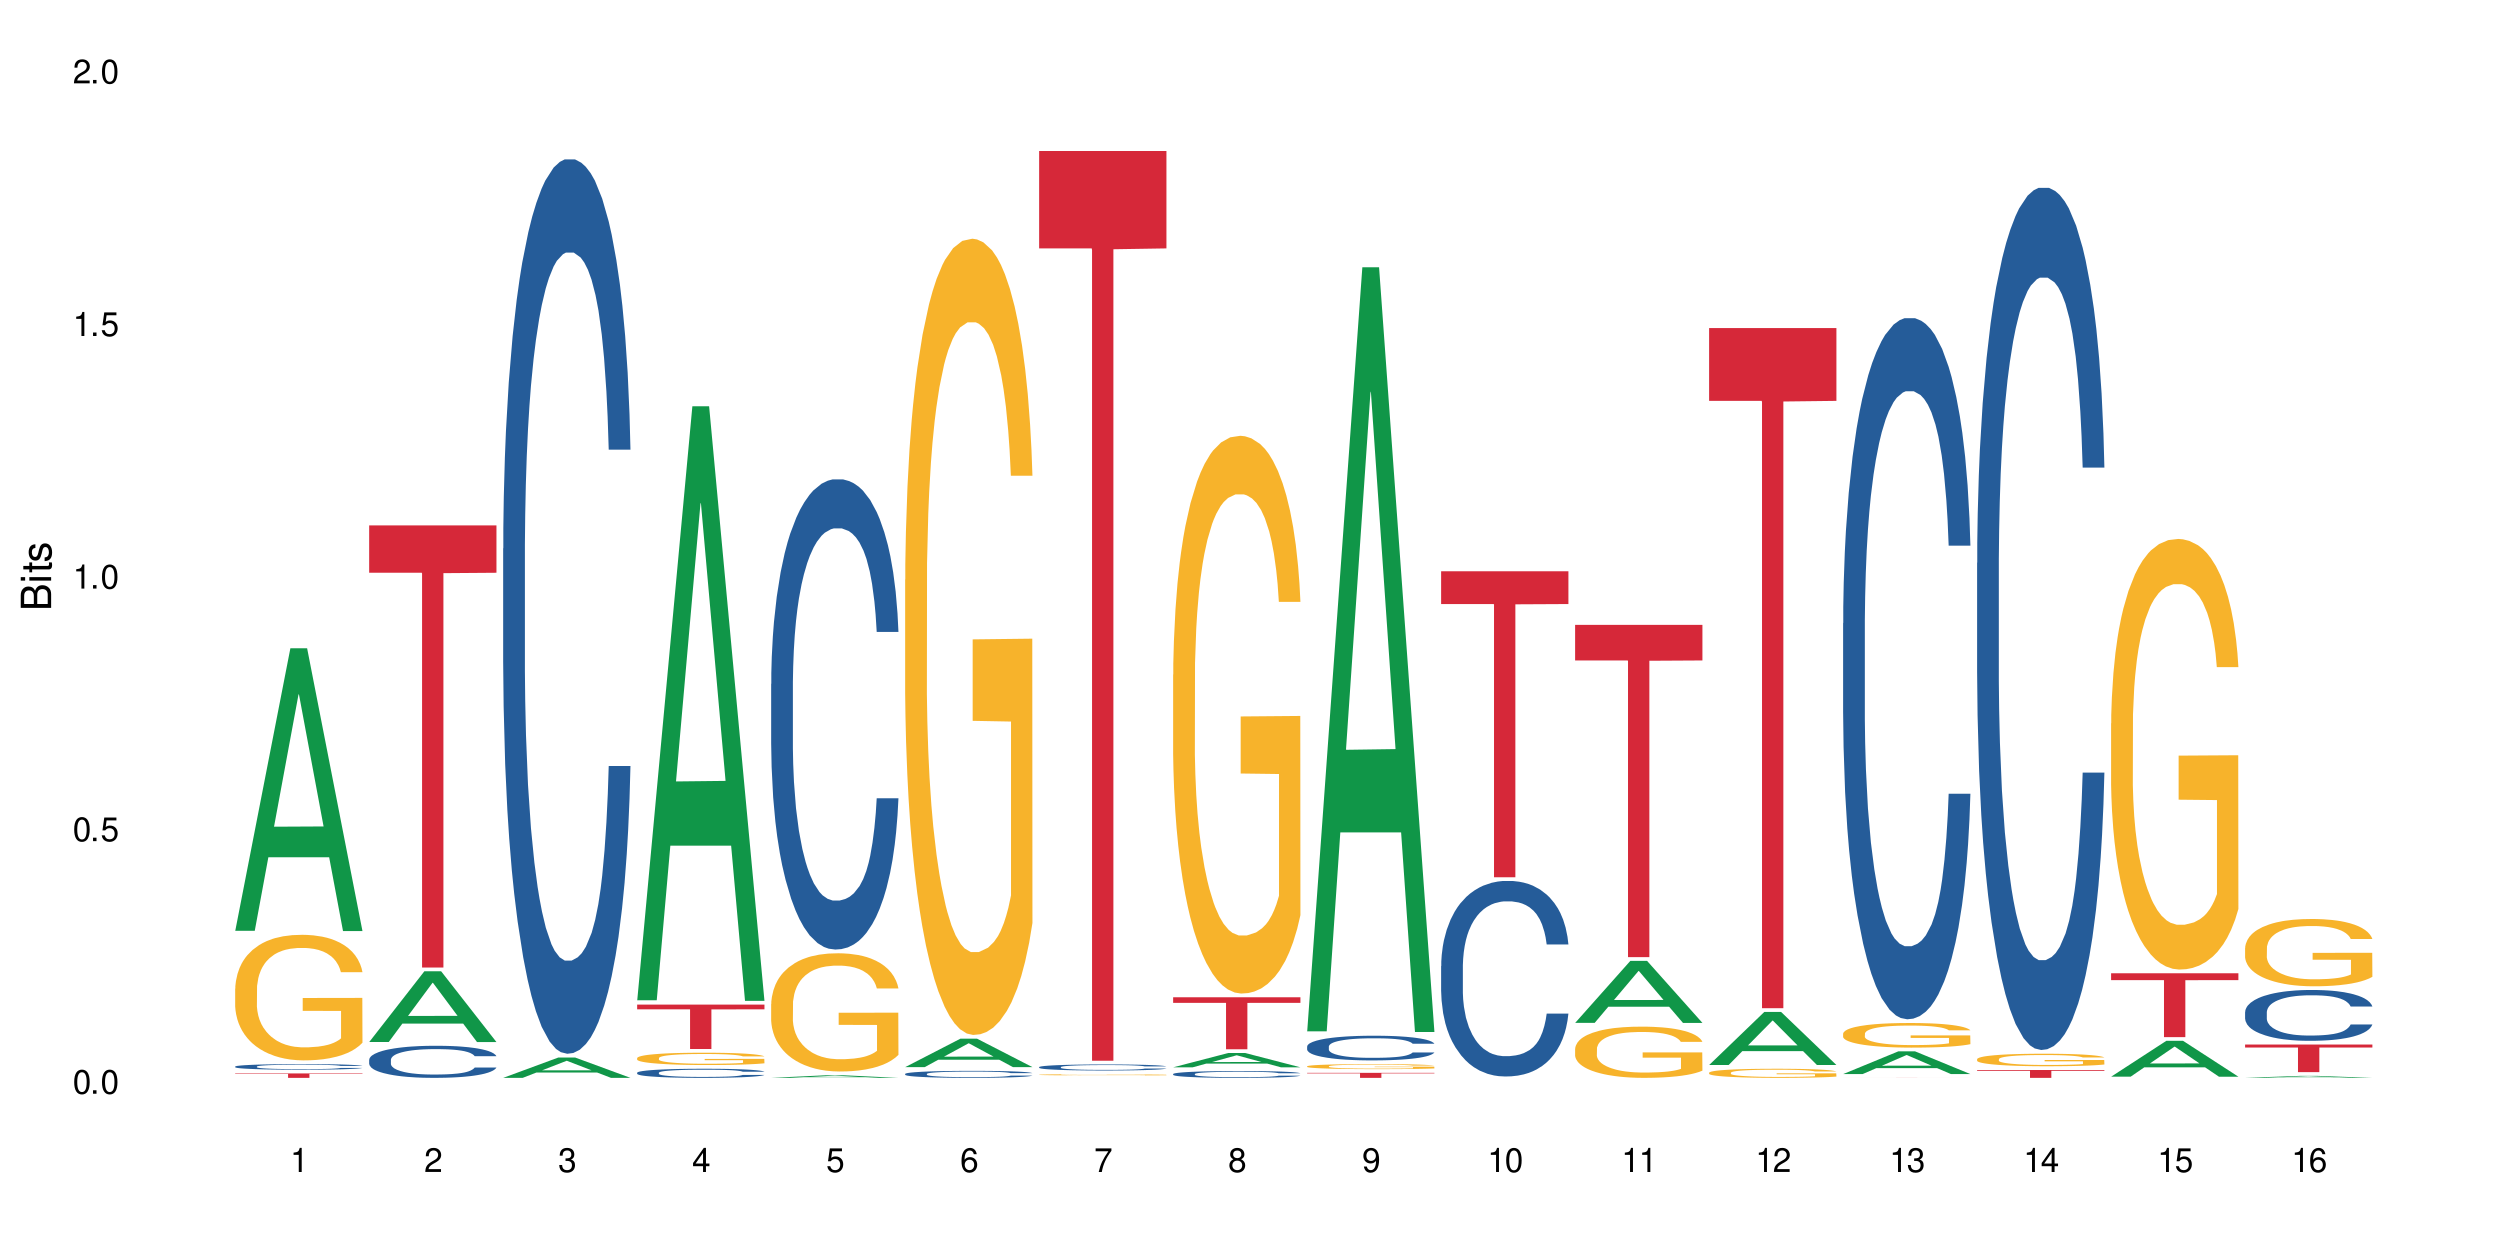 <?xml version="1.0" encoding="UTF-8"?>
<svg xmlns="http://www.w3.org/2000/svg" xmlns:xlink="http://www.w3.org/1999/xlink" width="720" height="360" viewBox="0 0 720 360">
<defs>
<g>
<g id="glyph-0-0">
</g>
<g id="glyph-0-1">
<path d="M 2.641 -6.938 C 2 -6.938 1.422 -6.656 1.078 -6.172 C 0.641 -5.562 0.406 -4.641 0.406 -3.359 C 0.406 -1.016 1.188 0.219 2.641 0.219 C 4.078 0.219 4.859 -1.016 4.859 -3.297 C 4.859 -4.641 4.656 -5.547 4.203 -6.172 C 3.844 -6.656 3.281 -6.938 2.641 -6.938 Z M 2.641 -6.188 C 3.547 -6.188 4 -5.25 4 -3.375 C 4 -1.406 3.562 -0.484 2.625 -0.484 C 1.734 -0.484 1.281 -1.438 1.281 -3.344 C 1.281 -5.25 1.734 -6.188 2.641 -6.188 Z M 2.641 -6.188 "/>
</g>
<g id="glyph-0-2">
<path d="M 1.828 -1 L 0.828 -1 L 0.828 0 L 1.828 0 Z M 1.828 -1 "/>
</g>
<g id="glyph-0-3">
<path d="M 4.562 -6.797 L 1.062 -6.797 L 0.547 -3.094 L 1.328 -3.094 C 1.719 -3.562 2.047 -3.734 2.578 -3.734 C 3.484 -3.734 4.062 -3.109 4.062 -2.094 C 4.062 -1.125 3.484 -0.531 2.578 -0.531 C 1.828 -0.531 1.375 -0.906 1.188 -1.672 L 0.328 -1.672 C 0.453 -1.109 0.547 -0.844 0.75 -0.594 C 1.125 -0.078 1.828 0.219 2.594 0.219 C 3.969 0.219 4.922 -0.781 4.922 -2.219 C 4.922 -3.562 4.031 -4.484 2.719 -4.484 C 2.25 -4.484 1.859 -4.359 1.469 -4.062 L 1.734 -5.969 L 4.562 -5.969 Z M 4.562 -6.797 "/>
</g>
<g id="glyph-0-4">
<path d="M 2.484 -4.938 L 2.484 0 L 3.328 0 L 3.328 -6.938 L 2.766 -6.938 C 2.469 -5.875 2.281 -5.734 0.984 -5.562 L 0.984 -4.938 Z M 2.484 -4.938 "/>
</g>
<g id="glyph-0-5">
<path d="M 4.859 -0.828 L 1.281 -0.828 C 1.359 -1.406 1.672 -1.781 2.5 -2.281 L 3.469 -2.828 C 4.406 -3.344 4.906 -4.062 4.906 -4.906 C 4.906 -5.484 4.672 -6.031 4.266 -6.406 C 3.859 -6.766 3.375 -6.938 2.719 -6.938 C 1.859 -6.938 1.219 -6.625 0.844 -6.031 C 0.609 -5.672 0.5 -5.234 0.484 -4.531 L 1.328 -4.531 C 1.359 -5.016 1.406 -5.281 1.531 -5.516 C 1.75 -5.938 2.188 -6.203 2.703 -6.203 C 3.469 -6.203 4.031 -5.641 4.031 -4.891 C 4.031 -4.344 3.719 -3.859 3.125 -3.516 L 2.234 -3 C 0.812 -2.172 0.406 -1.531 0.328 -0.016 L 4.859 -0.016 Z M 4.859 -0.828 "/>
</g>
<g id="glyph-0-6">
<path d="M 2.125 -3.188 L 2.578 -3.188 C 3.5 -3.188 3.984 -2.766 3.984 -1.922 C 3.984 -1.062 3.469 -0.531 2.594 -0.531 C 1.656 -0.531 1.203 -1 1.156 -2.016 L 0.312 -2.016 C 0.344 -1.453 0.438 -1.094 0.609 -0.781 C 0.953 -0.109 1.625 0.219 2.547 0.219 C 3.953 0.219 4.859 -0.625 4.859 -1.938 C 4.859 -2.828 4.516 -3.297 3.703 -3.594 C 4.344 -3.844 4.656 -4.328 4.656 -5.031 C 4.656 -6.219 3.875 -6.938 2.578 -6.938 C 1.203 -6.938 0.484 -6.172 0.453 -4.703 L 1.297 -4.703 C 1.312 -5.125 1.344 -5.359 1.453 -5.578 C 1.641 -5.969 2.062 -6.203 2.594 -6.203 C 3.344 -6.203 3.797 -5.75 3.797 -5 C 3.797 -4.516 3.609 -4.219 3.25 -4.047 C 3.016 -3.953 2.703 -3.922 2.125 -3.906 Z M 2.125 -3.188 "/>
</g>
<g id="glyph-0-7">
<path d="M 3.141 -1.672 L 3.141 0 L 3.984 0 L 3.984 -1.672 L 4.984 -1.672 L 4.984 -2.438 L 3.984 -2.438 L 3.984 -6.938 L 3.359 -6.938 L 0.266 -2.578 L 0.266 -1.672 Z M 3.141 -2.438 L 1 -2.438 L 3.141 -5.5 Z M 3.141 -2.438 "/>
</g>
<g id="glyph-0-8">
<path d="M 4.781 -5.125 C 4.609 -6.266 3.891 -6.938 2.844 -6.938 C 2.094 -6.938 1.422 -6.578 1.031 -5.953 C 0.594 -5.266 0.406 -4.422 0.406 -3.172 C 0.406 -2 0.578 -1.25 0.984 -0.641 C 1.359 -0.078 1.953 0.219 2.703 0.219 C 3.984 0.219 4.922 -0.75 4.922 -2.094 C 4.922 -3.375 4.062 -4.281 2.844 -4.281 C 2.172 -4.281 1.641 -4.031 1.281 -3.516 C 1.281 -5.234 1.828 -6.188 2.797 -6.188 C 3.391 -6.188 3.797 -5.797 3.938 -5.125 Z M 2.734 -3.531 C 3.547 -3.531 4.062 -2.953 4.062 -2.031 C 4.062 -1.156 3.484 -0.531 2.703 -0.531 C 1.922 -0.531 1.328 -1.188 1.328 -2.078 C 1.328 -2.938 1.906 -3.531 2.734 -3.531 Z M 2.734 -3.531 "/>
</g>
<g id="glyph-0-9">
<path d="M 4.984 -6.797 L 0.438 -6.797 L 0.438 -5.969 L 4.109 -5.969 C 2.5 -3.656 1.828 -2.234 1.328 0 L 2.219 0 C 2.594 -2.172 3.453 -4.047 4.984 -6.094 Z M 4.984 -6.797 "/>
</g>
<g id="glyph-0-10">
<path d="M 3.75 -3.656 C 4.469 -4.094 4.688 -4.438 4.688 -5.078 C 4.688 -6.172 3.844 -6.938 2.641 -6.938 C 1.438 -6.938 0.594 -6.172 0.594 -5.094 C 0.594 -4.438 0.812 -4.094 1.516 -3.656 C 0.734 -3.266 0.359 -2.703 0.359 -1.922 C 0.359 -0.656 1.281 0.219 2.641 0.219 C 3.984 0.219 4.922 -0.656 4.922 -1.922 C 4.922 -2.703 4.531 -3.266 3.75 -3.656 Z M 2.641 -6.188 C 3.359 -6.188 3.812 -5.75 3.812 -5.062 C 3.812 -4.406 3.344 -3.984 2.641 -3.984 C 1.922 -3.984 1.453 -4.406 1.453 -5.078 C 1.453 -5.75 1.922 -6.188 2.641 -6.188 Z M 2.641 -3.266 C 3.484 -3.266 4.062 -2.719 4.062 -1.906 C 4.062 -1.078 3.484 -0.531 2.625 -0.531 C 1.797 -0.531 1.219 -1.094 1.219 -1.906 C 1.219 -2.719 1.781 -3.266 2.641 -3.266 Z M 2.641 -3.266 "/>
</g>
<g id="glyph-0-11">
<path d="M 0.516 -1.578 C 0.672 -0.453 1.406 0.219 2.438 0.219 C 3.188 0.219 3.859 -0.141 4.266 -0.766 C 4.688 -1.453 4.891 -2.297 4.891 -3.547 C 4.891 -4.719 4.703 -5.453 4.312 -6.078 C 3.938 -6.641 3.344 -6.938 2.594 -6.938 C 1.297 -6.938 0.359 -5.969 0.359 -4.625 C 0.359 -3.344 1.234 -2.453 2.453 -2.453 C 3.094 -2.453 3.578 -2.672 4.016 -3.203 C 4 -1.484 3.469 -0.531 2.5 -0.531 C 1.906 -0.531 1.484 -0.906 1.359 -1.578 Z M 2.578 -6.203 C 3.375 -6.203 3.969 -5.531 3.969 -4.641 C 3.969 -3.797 3.391 -3.188 2.547 -3.188 C 1.734 -3.188 1.234 -3.766 1.234 -4.688 C 1.234 -5.562 1.797 -6.203 2.578 -6.203 Z M 2.578 -6.203 "/>
</g>
<g id="glyph-1-0">
</g>
<g id="glyph-1-1">
<path d="M 0 -0.953 L 0 -4.891 C 0 -5.719 -0.234 -6.344 -0.734 -6.797 C -1.188 -7.234 -1.812 -7.469 -2.5 -7.469 C -3.547 -7.469 -4.188 -7 -4.625 -5.875 C -4.984 -6.688 -5.625 -7.094 -6.531 -7.094 C -7.172 -7.094 -7.734 -6.859 -8.141 -6.391 C -8.562 -5.922 -8.75 -5.344 -8.75 -4.5 L -8.75 -0.953 Z M -4.984 -2.062 L -7.766 -2.062 L -7.766 -4.219 C -7.766 -4.844 -7.688 -5.203 -7.453 -5.5 C -7.219 -5.812 -6.859 -5.969 -6.375 -5.969 C -5.891 -5.969 -5.531 -5.812 -5.297 -5.5 C -5.062 -5.203 -4.984 -4.844 -4.984 -4.219 Z M -0.984 -2.062 L -4 -2.062 L -4 -4.781 C -4 -5.766 -3.438 -6.359 -2.484 -6.359 C -1.547 -6.359 -0.984 -5.766 -0.984 -4.781 Z M -0.984 -2.062 "/>
</g>
<g id="glyph-1-2">
<path d="M -6.281 -1.797 L -6.281 -0.797 L 0 -0.797 L 0 -1.797 Z M -8.75 -1.797 L -8.75 -0.797 L -7.484 -0.797 L -7.484 -1.797 Z M -8.75 -1.797 "/>
</g>
<g id="glyph-1-3">
<path d="M -6.281 -3.047 L -6.281 -2.016 L -8.016 -2.016 L -8.016 -1.016 L -6.281 -1.016 L -6.281 -0.172 L -5.469 -0.172 L -5.469 -1.016 L -0.719 -1.016 C -0.078 -1.016 0.281 -1.453 0.281 -2.234 C 0.281 -2.5 0.25 -2.719 0.188 -3.047 L -0.641 -3.047 C -0.609 -2.906 -0.594 -2.766 -0.594 -2.562 C -0.594 -2.141 -0.719 -2.016 -1.156 -2.016 L -5.469 -2.016 L -5.469 -3.047 Z M -6.281 -3.047 "/>
</g>
<g id="glyph-1-4">
<path d="M -4.531 -5.25 C -5.766 -5.25 -6.469 -4.422 -6.469 -2.969 C -6.469 -1.516 -5.719 -0.562 -4.547 -0.562 C -3.562 -0.562 -3.094 -1.062 -2.734 -2.562 L -2.516 -3.484 C -2.344 -4.188 -2.094 -4.469 -1.641 -4.469 C -1.047 -4.469 -0.641 -3.875 -0.641 -3 C -0.641 -2.453 -0.797 -2 -1.062 -1.75 C -1.25 -1.594 -1.422 -1.531 -1.875 -1.469 L -1.875 -0.406 C -0.422 -0.453 0.281 -1.266 0.281 -2.922 C 0.281 -4.5 -0.5 -5.516 -1.719 -5.516 C -2.656 -5.516 -3.172 -4.984 -3.469 -3.734 L -3.703 -2.766 C -3.891 -1.953 -4.156 -1.609 -4.594 -1.609 C -5.188 -1.609 -5.547 -2.125 -5.547 -2.938 C -5.547 -3.75 -5.203 -4.172 -4.531 -4.203 Z M -4.531 -5.25 "/>
</g>
</g>
</defs>
<rect x="-72" y="-36" width="864" height="432" fill="rgb(100%, 100%, 100%)" fill-opacity="1"/>
<path fill-rule="nonzero" fill="rgb(6.275%, 58.824%, 28.235%)" fill-opacity="1" d="M 67.73 268.074 L 67.77 268 L 83.633 186.691 L 88.449 186.691 L 104.391 268.152 L 98.789 268.152 L 94.797 246.887 L 77.289 246.887 L 73.371 268.074 L 67.73 268.074 L 78.973 238.09 L 93.191 238.016 L 86.102 200 L 86.023 199.922 L 85.945 200.152 L 78.934 238.016 L 78.973 238.09 Z M 67.73 268.074 "/>
<path fill-rule="nonzero" fill="rgb(14.51%, 36.078%, 60%)" fill-opacity="1" d="M 67.73 307.164 L 67.777 307.164 L 67.777 307.129 L 67.91 307.074 L 68.223 307 L 68.535 306.953 L 69.34 306.867 L 70.457 306.781 L 71.621 306.719 L 72.469 306.68 L 73.23 306.648 L 74.973 306.594 L 76.09 306.566 L 77.297 306.543 L 78.773 306.516 L 79.848 306.504 L 82.262 306.48 L 84.051 306.469 L 85.434 306.465 L 88.43 306.465 L 90.219 306.469 L 91.516 306.477 L 92.945 306.488 L 94.152 306.504 L 96.254 306.535 L 98.133 306.574 L 98.98 306.598 L 100.324 306.645 L 101.352 306.688 L 102.066 306.727 L 102.871 306.781 L 103.586 306.848 L 104.125 306.922 L 104.391 306.988 L 98.133 306.988 L 97.82 306.93 L 97.461 306.883 L 96.793 306.82 L 96.121 306.777 L 95.184 306.738 L 94.332 306.707 L 93.172 306.68 L 92.141 306.664 L 91.07 306.648 L 90.039 306.641 L 88.074 306.633 L 84.945 306.633 L 83.199 306.648 L 82.262 306.656 L 80.918 306.676 L 79.98 306.695 L 78.863 306.727 L 78.102 306.75 L 77.164 306.789 L 76.492 306.824 L 75.734 306.871 L 75.285 306.91 L 74.883 306.949 L 74.527 307 L 74.258 307.051 L 74.078 307.105 L 73.988 307.156 L 73.988 307.387 L 74.078 307.438 L 74.305 307.5 L 74.883 307.59 L 75.734 307.668 L 76.719 307.73 L 77.656 307.773 L 78.191 307.797 L 78.906 307.82 L 80.027 307.848 L 81.637 307.879 L 82.574 307.891 L 84.004 307.902 L 85.48 307.906 L 87.449 307.906 L 89.191 307.902 L 90.352 307.895 L 91.559 307.883 L 93.215 307.859 L 94.242 307.836 L 95.137 307.805 L 95.809 307.777 L 96.254 307.754 L 96.926 307.707 L 97.461 307.66 L 97.863 307.605 L 98.133 307.559 L 104.391 307.559 L 104.125 307.617 L 103.723 307.672 L 103.32 307.715 L 102.691 307.77 L 101.977 307.812 L 100.949 307.863 L 100.102 307.898 L 98.98 307.938 L 97.953 307.965 L 96.836 307.988 L 95.184 308.02 L 94.109 308.031 L 92.945 308.047 L 91.559 308.059 L 89.816 308.07 L 87.938 308.074 L 84.316 308.074 L 82.934 308.066 L 81.098 308.055 L 78.82 308.027 L 77.164 308 L 75.867 307.973 L 74.75 307.941 L 73.5 307.902 L 71.891 307.836 L 70.906 307.785 L 70.234 307.746 L 69.473 307.688 L 68.938 307.637 L 68.312 307.555 L 67.863 307.449 L 67.73 307.367 Z M 67.73 307.164 "/>
<path fill-rule="nonzero" fill="rgb(96.863%, 70.196%, 16.863%)" fill-opacity="1" d="M 67.73 284.715 L 67.777 284.684 L 67.777 284.02 L 67.953 282.535 L 68.402 280.488 L 68.984 278.801 L 69.609 277.48 L 70.012 276.789 L 70.684 275.797 L 71.262 275.07 L 72.738 273.582 L 74.617 272.195 L 75.645 271.602 L 76.809 271.039 L 78.461 270.414 L 79.223 270.18 L 81.547 269.652 L 84.184 269.324 L 87.09 269.223 L 88.43 269.258 L 90.266 269.387 L 92.77 269.754 L 94.199 270.082 L 95.316 270.414 L 96.477 270.844 L 97.91 271.504 L 99.25 272.297 L 100.324 273.09 L 101.395 274.078 L 102.289 275.137 L 103.051 276.293 L 103.723 277.68 L 104.125 278.836 L 104.391 279.992 L 98.176 279.992 L 97.82 278.836 L 97.418 277.945 L 96.746 276.852 L 96.074 276.062 L 95.406 275.434 L 94.152 274.574 L 93.082 274.047 L 91.738 273.582 L 90.441 273.285 L 88.969 273.09 L 88.074 273.023 L 85.703 273.023 L 83.559 273.254 L 82.305 273.516 L 81.41 273.781 L 80.16 274.277 L 79.398 274.672 L 78.953 274.938 L 77.613 275.961 L 76.719 276.887 L 76.227 277.516 L 75.602 278.504 L 75.152 279.398 L 74.66 280.719 L 74.391 281.711 L 74.035 283.953 L 73.988 289.902 L 74.125 291.156 L 74.391 292.512 L 74.75 293.699 L 75.285 294.953 L 75.824 295.91 L 76.762 297.199 L 77.566 298.059 L 78.191 298.621 L 79.398 299.512 L 79.891 299.809 L 81.055 300.402 L 82.262 300.867 L 83.738 301.262 L 84.855 301.461 L 86.641 301.625 L 88.922 301.625 L 91.605 301.43 L 93.305 301.164 L 94.465 300.898 L 95.227 300.668 L 96.164 300.305 L 96.836 299.977 L 97.461 299.613 L 98.223 299.051 L 98.223 291.156 L 87.18 291.121 L 87.18 287.422 L 104.348 287.391 L 104.391 300.305 L 103.453 301.195 L 102.289 302.055 L 101.172 302.715 L 100.012 303.277 L 98.355 303.906 L 97.016 304.301 L 94.957 304.766 L 93.082 305.062 L 91.113 305.258 L 89.371 305.359 L 87.312 305.391 L 85.48 305.324 L 83.512 305.129 L 81.949 304.863 L 80.516 304.531 L 79.086 304.105 L 77.297 303.41 L 76.137 302.848 L 74.93 302.156 L 73.723 301.328 L 72.648 300.438 L 71.934 299.742 L 71.219 298.949 L 70.457 297.961 L 69.742 296.836 L 69.207 295.812 L 68.715 294.656 L 68.355 293.566 L 68 292.082 L 67.82 290.891 L 67.73 289.867 Z M 67.73 284.715 "/>
<path fill-rule="nonzero" fill="rgb(83.922%, 15.686%, 22.353%)" fill-opacity="1" d="M 67.73 309.148 L 104.391 309.148 L 104.391 309.285 L 89.113 309.285 L 89.113 310.426 L 82.965 310.426 L 82.965 309.285 L 67.73 309.285 Z M 67.73 309.148 "/>
<path fill-rule="nonzero" fill="rgb(6.275%, 58.824%, 28.235%)" fill-opacity="1" d="M 106.32 300.098 L 106.359 300.078 L 122.223 279.719 L 127.039 279.719 L 142.98 300.117 L 137.383 300.117 L 133.387 294.793 L 115.879 294.793 L 111.961 300.098 L 106.32 300.098 L 117.562 292.59 L 131.781 292.57 L 124.691 283.051 L 124.613 283.031 L 124.535 283.09 L 117.523 292.57 L 117.562 292.59 Z M 106.32 300.098 "/>
<path fill-rule="nonzero" fill="rgb(14.51%, 36.078%, 60%)" fill-opacity="1" d="M 106.32 305.207 L 106.367 305.199 L 106.367 304.996 L 106.5 304.676 L 106.812 304.27 L 107.125 303.992 L 107.93 303.496 L 109.047 303.012 L 110.211 302.641 L 111.059 302.422 L 111.82 302.254 L 113.562 301.941 L 114.684 301.781 L 115.891 301.637 L 117.363 301.492 L 118.438 301.41 L 120.852 301.273 L 122.641 301.215 L 124.027 301.191 L 127.02 301.191 L 128.809 301.223 L 130.105 301.266 L 131.535 301.332 L 132.742 301.41 L 134.844 301.594 L 136.723 301.832 L 137.574 301.969 L 138.914 302.227 L 139.941 302.48 L 140.656 302.699 L 141.461 303.012 L 142.176 303.395 L 142.715 303.824 L 142.98 304.188 L 136.723 304.188 L 136.41 303.848 L 136.051 303.586 L 135.383 303.242 L 134.711 302.996 L 133.773 302.75 L 132.922 302.59 L 131.762 302.43 L 130.73 302.328 L 129.66 302.254 L 128.629 302.203 L 126.664 302.152 L 124.383 302.152 L 123.535 302.168 L 121.789 302.238 L 120.852 302.297 L 119.512 302.414 L 118.57 302.523 L 117.453 302.691 L 116.695 302.836 L 115.754 303.055 L 115.086 303.25 L 114.324 303.527 L 113.879 303.738 L 113.473 303.977 L 113.117 304.254 L 112.848 304.551 L 112.668 304.863 L 112.582 305.164 L 112.582 306.473 L 112.668 306.777 L 112.895 307.133 L 113.473 307.648 L 114.324 308.094 L 115.309 308.449 L 116.246 308.703 L 116.781 308.82 L 117.5 308.957 L 118.617 309.125 L 120.227 309.293 L 121.164 309.359 L 122.594 309.43 L 124.07 309.461 L 126.039 309.461 L 127.781 309.43 L 128.945 309.387 L 130.152 309.32 L 131.805 309.176 L 132.832 309.039 L 133.727 308.879 L 134.398 308.719 L 134.844 308.586 L 135.516 308.324 L 136.051 308.035 L 136.453 307.738 L 136.723 307.453 L 142.98 307.453 L 142.715 307.789 L 142.312 308.121 L 141.91 308.363 L 141.281 308.66 L 140.566 308.922 L 139.539 309.219 L 138.691 309.41 L 137.574 309.621 L 136.543 309.781 L 135.426 309.926 L 133.773 310.094 L 132.699 310.18 L 131.535 310.254 L 130.152 310.324 L 128.406 310.383 L 126.531 310.414 L 124.785 310.426 L 122.906 310.406 L 121.523 310.375 L 119.688 310.297 L 117.41 310.145 L 115.754 309.984 L 114.457 309.824 L 113.34 309.656 L 112.09 309.43 L 110.48 309.059 L 109.496 308.77 L 108.824 308.535 L 108.066 308.203 L 107.527 307.91 L 106.902 307.438 L 106.457 306.836 L 106.32 306.371 Z M 106.32 305.207 "/>
<path fill-rule="nonzero" fill="rgb(83.922%, 15.686%, 22.353%)" fill-opacity="1" d="M 106.32 151.324 L 142.98 151.324 L 142.98 164.953 L 127.703 165.07 L 127.703 278.648 L 121.555 278.648 L 121.555 165.191 L 121.465 164.953 L 106.32 164.953 Z M 106.32 151.324 "/>
<path fill-rule="nonzero" fill="rgb(6.275%, 58.824%, 28.235%)" fill-opacity="1" d="M 144.91 310.418 L 144.949 310.414 L 160.812 304.562 L 165.633 304.562 L 181.574 310.426 L 175.973 310.426 L 171.977 308.895 L 154.469 308.895 L 150.551 310.418 L 144.91 310.418 L 156.152 308.262 L 170.371 308.254 L 163.281 305.52 L 163.203 305.516 L 163.125 305.531 L 156.113 308.254 L 156.152 308.262 Z M 144.91 310.418 "/>
<path fill-rule="nonzero" fill="rgb(14.51%, 36.078%, 60%)" fill-opacity="1" d="M 144.91 157.984 L 144.957 157.75 L 144.957 152.098 L 145.09 143.152 L 145.402 131.852 L 145.715 124.078 L 146.52 110.188 L 147.641 96.77 L 148.801 86.41 L 149.652 80.285 L 150.41 75.578 L 152.156 66.867 L 153.273 62.395 L 154.48 58.391 L 155.953 54.387 L 157.027 52.035 L 159.441 48.266 L 161.23 46.617 L 162.617 45.91 L 165.613 45.91 L 167.398 46.855 L 168.695 48.031 L 170.129 49.914 L 171.336 52.035 L 173.434 57.215 L 175.312 63.805 L 176.164 67.574 L 177.504 74.871 L 178.531 81.934 L 179.246 88.059 L 180.051 96.77 L 180.77 107.363 L 181.305 119.371 L 181.574 129.496 L 175.312 129.496 L 175 120.078 L 174.645 112.777 L 173.973 103.125 L 173.301 96.297 L 172.363 89.469 L 171.512 84.996 L 170.352 80.523 L 169.324 77.695 L 168.25 75.578 L 167.223 74.164 L 165.254 72.754 L 162.973 72.754 L 162.125 73.223 L 160.379 75.105 L 159.441 76.754 L 158.102 80.051 L 157.16 83.113 L 156.043 87.82 L 155.285 91.824 L 154.344 97.945 L 153.676 103.359 L 152.914 111.129 L 152.469 117.016 L 152.066 123.609 L 151.707 131.379 L 151.438 139.621 L 151.262 148.332 L 151.172 156.809 L 151.172 193.301 L 151.262 201.777 L 151.484 211.664 L 152.066 226.027 L 152.914 238.508 L 153.898 248.395 L 154.836 255.457 L 155.375 258.754 L 156.09 262.523 L 157.207 267.23 L 158.816 271.941 L 159.754 273.824 L 161.184 275.707 L 162.66 276.648 L 164.629 276.648 L 166.371 275.707 L 167.535 274.531 L 168.742 272.648 L 170.395 268.645 L 171.422 264.875 L 172.316 260.402 L 172.988 255.93 L 173.434 252.164 L 174.105 244.863 L 174.645 236.859 L 175.047 228.617 L 175.312 220.613 L 181.574 220.613 L 181.305 230.031 L 180.902 239.215 L 180.5 246.043 L 179.875 254.281 L 179.156 261.582 L 178.129 269.82 L 177.281 275.238 L 176.164 281.121 L 175.133 285.598 L 174.016 289.598 L 172.363 294.309 L 171.289 296.66 L 170.129 298.781 L 168.742 300.664 L 166.996 302.312 L 165.121 303.254 L 163.375 303.488 L 161.5 303.02 L 160.113 302.078 L 158.281 299.957 L 156 295.719 L 154.344 291.246 L 153.047 286.773 L 151.93 282.062 L 150.68 275.707 L 149.07 265.348 L 148.086 257.344 L 147.414 250.75 L 146.656 241.566 L 146.117 233.328 L 145.492 220.141 L 145.047 203.426 L 144.91 190.477 Z M 144.91 157.984 "/>
<path fill-rule="nonzero" fill="rgb(6.275%, 58.824%, 28.235%)" fill-opacity="1" d="M 183.5 288.086 L 183.543 287.926 L 199.402 116.996 L 204.223 116.996 L 220.164 288.25 L 214.562 288.25 L 210.566 243.547 L 193.059 243.547 L 189.141 288.086 L 183.5 288.086 L 194.742 225.055 L 208.961 224.895 L 201.871 144.977 L 201.793 144.816 L 201.715 145.297 L 194.703 224.895 L 194.742 225.055 Z M 183.5 288.086 "/>
<path fill-rule="nonzero" fill="rgb(14.51%, 36.078%, 60%)" fill-opacity="1" d="M 183.5 308.941 L 183.547 308.941 L 183.547 308.883 L 183.68 308.789 L 183.992 308.676 L 184.309 308.598 L 185.113 308.457 L 186.23 308.32 L 187.391 308.215 L 188.242 308.152 L 189 308.102 L 190.746 308.016 L 191.863 307.969 L 193.07 307.926 L 194.543 307.887 L 195.617 307.863 L 198.031 307.824 L 199.82 307.809 L 201.207 307.801 L 204.203 307.801 L 205.988 307.809 L 207.285 307.82 L 208.719 307.84 L 209.926 307.863 L 212.027 307.914 L 213.902 307.984 L 214.754 308.02 L 216.094 308.094 L 217.121 308.168 L 217.84 308.23 L 218.645 308.32 L 219.359 308.426 L 219.895 308.547 L 220.164 308.652 L 213.902 308.652 L 213.59 308.555 L 213.234 308.48 L 212.562 308.383 L 211.891 308.312 L 210.953 308.242 L 210.102 308.199 L 208.941 308.152 L 207.914 308.125 L 206.84 308.102 L 205.812 308.09 L 203.844 308.074 L 201.562 308.074 L 200.715 308.078 L 198.973 308.098 L 198.031 308.113 L 196.691 308.148 L 195.754 308.18 L 194.633 308.227 L 193.875 308.27 L 192.934 308.332 L 192.266 308.387 L 191.504 308.465 L 191.059 308.523 L 190.656 308.594 L 190.297 308.672 L 190.031 308.754 L 189.852 308.844 L 189.762 308.93 L 189.762 309.301 L 189.852 309.387 L 190.074 309.488 L 190.656 309.637 L 191.504 309.762 L 192.488 309.863 L 193.426 309.934 L 193.965 309.969 L 194.68 310.008 L 195.797 310.055 L 197.406 310.102 L 198.344 310.121 L 199.777 310.141 L 201.25 310.152 L 203.219 310.152 L 204.961 310.141 L 206.125 310.129 L 207.332 310.109 L 208.984 310.07 L 210.016 310.031 L 210.906 309.984 L 211.578 309.941 L 212.027 309.902 L 212.695 309.828 L 213.234 309.746 L 213.637 309.66 L 213.902 309.578 L 220.164 309.578 L 219.895 309.676 L 219.492 309.77 L 219.09 309.84 L 218.465 309.922 L 217.75 309.996 L 216.719 310.082 L 215.871 310.137 L 214.754 310.195 L 213.727 310.242 L 212.605 310.281 L 210.953 310.332 L 209.879 310.355 L 208.719 310.375 L 207.332 310.395 L 205.586 310.414 L 203.711 310.422 L 201.965 310.426 L 200.09 310.418 L 198.703 310.41 L 196.871 310.387 L 194.59 310.344 L 192.934 310.301 L 191.641 310.254 L 190.52 310.207 L 189.27 310.141 L 187.66 310.035 L 186.676 309.953 L 186.004 309.887 L 185.246 309.793 L 184.711 309.711 L 184.082 309.574 L 183.637 309.406 L 183.5 309.273 Z M 183.5 308.941 "/>
<path fill-rule="nonzero" fill="rgb(96.863%, 70.196%, 16.863%)" fill-opacity="1" d="M 183.5 304.699 L 183.547 304.695 L 183.547 304.633 L 183.727 304.484 L 184.172 304.285 L 184.754 304.121 L 185.379 303.992 L 185.781 303.922 L 186.453 303.824 L 187.035 303.754 L 188.508 303.609 L 190.387 303.473 L 191.414 303.414 L 192.578 303.359 L 194.23 303.297 L 194.992 303.273 L 197.316 303.223 L 199.953 303.191 L 202.859 303.18 L 204.203 303.184 L 206.035 303.195 L 208.539 303.23 L 209.969 303.266 L 211.086 303.297 L 212.25 303.34 L 213.68 303.402 L 215.02 303.48 L 216.094 303.559 L 217.168 303.656 L 218.062 303.762 L 218.82 303.875 L 219.492 304.012 L 219.895 304.125 L 220.164 304.238 L 213.949 304.238 L 213.59 304.125 L 213.188 304.035 L 212.52 303.93 L 211.848 303.852 L 211.176 303.789 L 209.926 303.707 L 208.852 303.652 L 207.512 303.609 L 206.215 303.578 L 204.738 303.559 L 203.844 303.555 L 201.477 303.555 L 199.328 303.574 L 198.078 303.602 L 197.184 303.629 L 195.93 303.676 L 195.172 303.715 L 194.723 303.742 L 193.383 303.84 L 192.488 303.934 L 191.996 303.992 L 191.371 304.09 L 190.922 304.18 L 190.434 304.309 L 190.164 304.406 L 189.805 304.625 L 189.762 305.207 L 189.895 305.332 L 190.164 305.465 L 190.52 305.582 L 191.059 305.703 L 191.594 305.797 L 192.531 305.926 L 193.336 306.008 L 193.965 306.062 L 195.172 306.152 L 195.664 306.18 L 196.824 306.238 L 198.031 306.285 L 199.508 306.324 L 200.625 306.344 L 202.414 306.359 L 204.695 306.359 L 207.375 306.34 L 209.074 306.312 L 210.238 306.289 L 210.996 306.266 L 211.938 306.23 L 212.605 306.195 L 213.234 306.16 L 213.992 306.105 L 213.992 305.332 L 202.949 305.328 L 202.949 304.965 L 220.117 304.961 L 220.164 306.23 L 219.223 306.316 L 218.062 306.402 L 216.945 306.465 L 215.781 306.52 L 214.129 306.582 L 212.785 306.621 L 210.73 306.668 L 208.852 306.695 L 206.883 306.715 L 205.141 306.727 L 203.086 306.727 L 201.25 306.723 L 199.285 306.703 L 197.719 306.676 L 196.289 306.645 L 194.859 306.602 L 193.07 306.535 L 191.906 306.48 L 190.699 306.41 L 189.492 306.328 L 188.418 306.242 L 187.703 306.176 L 186.988 306.098 L 186.23 306 L 185.516 305.891 L 184.977 305.789 L 184.484 305.676 L 184.129 305.57 L 183.77 305.422 L 183.59 305.305 L 183.5 305.207 Z M 183.5 304.699 "/>
<path fill-rule="nonzero" fill="rgb(83.922%, 15.686%, 22.353%)" fill-opacity="1" d="M 183.5 289.32 L 220.164 289.32 L 220.164 290.691 L 204.883 290.703 L 204.883 302.109 L 198.738 302.109 L 198.738 290.715 L 198.648 290.691 L 183.5 290.691 Z M 183.5 289.32 "/>
<path fill-rule="nonzero" fill="rgb(6.275%, 58.824%, 28.235%)" fill-opacity="1" d="M 222.094 310.422 L 222.133 310.422 L 237.996 309.668 L 242.812 309.668 L 258.754 310.426 L 253.152 310.426 L 249.156 310.227 L 231.648 310.227 L 227.73 310.422 L 222.094 310.422 L 233.332 310.145 L 247.551 310.145 L 240.461 309.789 L 240.383 309.789 L 240.305 309.793 L 233.293 310.145 L 233.332 310.145 Z M 222.094 310.422 "/>
<path fill-rule="nonzero" fill="rgb(14.51%, 36.078%, 60%)" fill-opacity="1" d="M 222.094 196.98 L 222.137 196.855 L 222.137 193.887 L 222.27 189.18 L 222.586 183.242 L 222.898 179.156 L 223.703 171.855 L 224.82 164.797 L 225.98 159.352 L 226.832 156.137 L 227.59 153.66 L 229.336 149.078 L 230.453 146.727 L 231.66 144.625 L 233.137 142.52 L 234.207 141.281 L 236.621 139.301 L 238.41 138.438 L 239.797 138.062 L 242.793 138.062 L 244.582 138.559 L 245.879 139.18 L 247.309 140.168 L 248.516 141.281 L 250.617 144.004 L 252.492 147.473 L 253.344 149.453 L 254.684 153.289 L 255.715 157 L 256.43 160.219 L 257.234 164.797 L 257.949 170.367 L 258.484 176.68 L 258.754 182.004 L 252.492 182.004 L 252.18 177.051 L 251.824 173.215 L 251.152 168.141 L 250.48 164.551 L 249.543 160.961 L 248.695 158.609 L 247.531 156.258 L 246.504 154.773 L 245.43 153.66 L 244.402 152.918 L 242.434 152.176 L 240.156 152.176 L 239.305 152.422 L 237.562 153.41 L 236.621 154.277 L 235.281 156.012 L 234.344 157.621 L 233.227 160.094 L 232.465 162.199 L 231.527 165.418 L 230.855 168.266 L 230.094 172.348 L 229.648 175.441 L 229.246 178.91 L 228.887 182.992 L 228.621 187.324 L 228.441 191.906 L 228.352 196.359 L 228.352 215.543 L 228.441 220 L 228.664 225.199 L 229.246 232.75 L 230.094 239.309 L 231.078 244.508 L 232.016 248.219 L 232.555 249.953 L 233.27 251.934 L 234.387 254.41 L 235.996 256.883 L 236.934 257.875 L 238.367 258.863 L 239.84 259.359 L 241.809 259.359 L 243.551 258.863 L 244.715 258.246 L 245.922 257.254 L 247.574 255.152 L 248.605 253.172 L 249.5 250.82 L 250.168 248.469 L 250.617 246.488 L 251.285 242.652 L 251.824 238.441 L 252.227 234.109 L 252.492 229.902 L 258.754 229.902 L 258.484 234.852 L 258.082 239.68 L 257.68 243.27 L 257.055 247.602 L 256.34 251.438 L 255.309 255.77 L 254.461 258.617 L 253.344 261.711 L 252.316 264.062 L 251.199 266.168 L 249.543 268.641 L 248.469 269.879 L 247.309 270.992 L 245.922 271.984 L 244.18 272.852 L 242.301 273.344 L 240.559 273.469 L 238.68 273.223 L 237.293 272.727 L 235.461 271.613 L 233.18 269.387 L 231.527 267.035 L 230.23 264.684 L 229.113 262.207 L 227.859 258.863 L 226.25 253.418 L 225.266 249.211 L 224.598 245.746 L 223.836 240.918 L 223.301 236.586 L 222.672 229.656 L 222.227 220.867 L 222.094 214.059 Z M 222.094 196.98 "/>
<path fill-rule="nonzero" fill="rgb(96.863%, 70.196%, 16.863%)" fill-opacity="1" d="M 222.094 289.125 L 222.137 289.098 L 222.137 288.473 L 222.316 287.074 L 222.762 285.145 L 223.344 283.559 L 223.969 282.316 L 224.371 281.664 L 225.043 280.73 L 225.625 280.047 L 227.098 278.648 L 228.977 277.34 L 230.004 276.781 L 231.168 276.25 L 232.82 275.66 L 233.582 275.441 L 235.906 274.945 L 238.543 274.633 L 241.449 274.543 L 242.793 274.574 L 244.625 274.695 L 247.129 275.039 L 248.559 275.352 L 249.676 275.66 L 250.84 276.066 L 252.27 276.688 L 253.613 277.434 L 254.684 278.18 L 255.758 279.113 L 256.652 280.109 L 257.41 281.195 L 258.082 282.504 L 258.484 283.59 L 258.754 284.68 L 252.539 284.68 L 252.18 283.59 L 251.777 282.75 L 251.109 281.727 L 250.438 280.98 L 249.766 280.387 L 248.516 279.578 L 247.441 279.082 L 246.102 278.648 L 244.805 278.367 L 243.328 278.18 L 242.434 278.117 L 240.066 278.117 L 237.918 278.336 L 236.668 278.586 L 235.773 278.832 L 234.52 279.301 L 233.762 279.672 L 233.312 279.922 L 231.973 280.887 L 231.078 281.758 L 230.586 282.348 L 229.961 283.281 L 229.516 284.121 L 229.023 285.363 L 228.754 286.297 L 228.395 288.41 L 228.352 294.008 L 228.484 295.191 L 228.754 296.465 L 229.113 297.586 L 229.648 298.766 L 230.184 299.668 L 231.125 300.883 L 231.93 301.691 L 232.555 302.219 L 233.762 303.059 L 234.254 303.34 L 235.414 303.898 L 236.621 304.336 L 238.098 304.707 L 239.215 304.895 L 241.004 305.051 L 243.285 305.051 L 245.965 304.863 L 247.664 304.613 L 248.828 304.367 L 249.586 304.148 L 250.527 303.805 L 251.199 303.496 L 251.824 303.152 L 252.582 302.625 L 252.582 295.191 L 241.539 295.16 L 241.539 291.676 L 258.707 291.645 L 258.754 303.805 L 257.812 304.645 L 256.652 305.453 L 255.535 306.074 L 254.371 306.605 L 252.719 307.195 L 251.375 307.57 L 249.32 308.004 L 247.441 308.285 L 245.477 308.469 L 243.73 308.562 L 241.676 308.594 L 239.84 308.531 L 237.875 308.348 L 236.309 308.098 L 234.879 307.785 L 233.449 307.383 L 231.66 306.73 L 230.496 306.199 L 229.289 305.547 L 228.082 304.77 L 227.012 303.93 L 226.293 303.277 L 225.578 302.531 L 224.82 301.598 L 224.105 300.539 L 223.566 299.574 L 223.074 298.488 L 222.719 297.461 L 222.359 296.062 L 222.184 294.941 L 222.094 293.977 Z M 222.094 289.125 "/>
<path fill-rule="nonzero" fill="rgb(6.275%, 58.824%, 28.235%)" fill-opacity="1" d="M 260.684 307.328 L 260.723 307.32 L 276.586 299.145 L 281.402 299.145 L 297.344 307.336 L 291.742 307.336 L 287.746 305.195 L 270.238 305.195 L 266.324 307.328 L 260.684 307.328 L 271.922 304.312 L 286.141 304.305 L 279.051 300.48 L 278.973 300.473 L 278.895 300.496 L 271.883 304.305 L 271.922 304.312 Z M 260.684 307.328 "/>
<path fill-rule="nonzero" fill="rgb(14.51%, 36.078%, 60%)" fill-opacity="1" d="M 260.684 309.285 L 260.727 309.285 L 260.727 309.238 L 260.863 309.168 L 261.176 309.082 L 261.488 309.02 L 262.293 308.91 L 263.41 308.805 L 264.57 308.727 L 265.422 308.676 L 266.184 308.641 L 267.926 308.57 L 269.043 308.535 L 270.25 308.504 L 271.727 308.473 L 272.797 308.457 L 275.211 308.426 L 277 308.414 L 278.387 308.406 L 281.383 308.406 L 283.172 308.414 L 284.469 308.426 L 285.898 308.438 L 287.105 308.457 L 289.207 308.496 L 291.086 308.547 L 291.934 308.578 L 293.273 308.633 L 294.305 308.691 L 295.02 308.738 L 295.824 308.805 L 296.539 308.891 L 297.074 308.984 L 297.344 309.062 L 291.086 309.062 L 290.77 308.988 L 290.414 308.93 L 289.742 308.855 L 289.074 308.801 L 288.133 308.75 L 287.285 308.715 L 286.121 308.68 L 285.094 308.656 L 284.02 308.641 L 282.992 308.629 L 281.023 308.617 L 278.746 308.617 L 277.895 308.621 L 276.152 308.637 L 275.211 308.648 L 273.871 308.676 L 272.934 308.699 L 271.816 308.734 L 271.055 308.766 L 270.117 308.816 L 269.445 308.859 L 268.684 308.918 L 268.238 308.965 L 267.836 309.016 L 267.477 309.078 L 267.211 309.141 L 267.031 309.211 L 266.941 309.277 L 266.941 309.562 L 267.031 309.629 L 267.254 309.707 L 267.836 309.816 L 268.684 309.914 L 269.668 309.992 L 270.609 310.047 L 271.145 310.074 L 271.859 310.105 L 272.977 310.141 L 274.586 310.176 L 275.527 310.191 L 276.957 310.207 L 278.434 310.215 L 280.398 310.215 L 282.141 310.207 L 283.305 310.199 L 284.512 310.184 L 286.168 310.152 L 287.195 310.121 L 288.09 310.086 L 288.758 310.051 L 289.207 310.023 L 289.879 309.965 L 290.414 309.902 L 290.816 309.84 L 291.086 309.777 L 297.344 309.777 L 297.074 309.848 L 296.672 309.922 L 296.27 309.973 L 295.645 310.039 L 294.93 310.098 L 293.902 310.16 L 293.051 310.203 L 291.934 310.25 L 290.906 310.285 L 289.789 310.316 L 288.133 310.352 L 287.059 310.371 L 285.898 310.387 L 284.512 310.402 L 282.77 310.414 L 280.891 310.422 L 279.148 310.426 L 277.27 310.422 L 275.883 310.414 L 274.051 310.398 L 271.77 310.363 L 270.117 310.328 L 268.82 310.293 L 267.703 310.258 L 266.449 310.207 L 264.84 310.125 L 263.855 310.062 L 263.188 310.012 L 262.426 309.941 L 261.891 309.875 L 261.266 309.773 L 260.816 309.641 L 260.684 309.539 Z M 260.684 309.285 "/>
<path fill-rule="nonzero" fill="rgb(96.863%, 70.196%, 16.863%)" fill-opacity="1" d="M 260.684 166.969 L 260.727 166.762 L 260.727 162.57 L 260.906 153.148 L 261.352 140.164 L 261.934 129.48 L 262.559 121.105 L 262.961 116.707 L 263.633 110.426 L 264.215 105.816 L 265.691 96.391 L 267.566 87.598 L 268.598 83.828 L 269.758 80.266 L 271.414 76.289 L 272.172 74.82 L 274.496 71.469 L 277.137 69.375 L 280.043 68.746 L 281.383 68.957 L 283.215 69.797 L 285.719 72.098 L 287.148 74.191 L 288.27 76.289 L 289.43 79.008 L 290.859 83.199 L 292.203 88.223 L 293.273 93.25 L 294.348 99.535 L 295.242 106.234 L 296.004 113.566 L 296.672 122.359 L 297.074 129.691 L 297.344 137.02 L 291.129 137.02 L 290.77 129.691 L 290.367 124.035 L 289.699 117.125 L 289.027 112.098 L 288.355 108.121 L 287.105 102.676 L 286.031 99.324 L 284.691 96.391 L 283.395 94.508 L 281.918 93.25 L 281.023 92.832 L 278.656 92.832 L 276.508 94.297 L 275.258 95.973 L 274.363 97.648 L 273.113 100.789 L 272.352 103.305 L 271.906 104.98 L 270.562 111.473 L 269.668 117.336 L 269.176 121.312 L 268.551 127.598 L 268.105 133.25 L 267.613 141.629 L 267.344 147.91 L 266.988 162.152 L 266.941 199.848 L 267.074 207.809 L 267.344 216.395 L 267.703 223.934 L 268.238 231.891 L 268.773 237.965 L 269.715 246.133 L 270.52 251.578 L 271.145 255.137 L 272.352 260.793 L 272.844 262.676 L 274.004 266.445 L 275.211 269.379 L 276.688 271.891 L 277.805 273.148 L 279.594 274.195 L 281.875 274.195 L 284.559 272.938 L 286.254 271.266 L 287.418 269.59 L 288.18 268.121 L 289.117 265.82 L 289.789 263.727 L 290.414 261.422 L 291.172 257.859 L 291.172 207.809 L 280.129 207.598 L 280.129 184.141 L 297.297 183.934 L 297.344 265.82 L 296.406 271.473 L 295.242 276.918 L 294.125 281.105 L 292.961 284.668 L 291.309 288.645 L 289.965 291.16 L 287.91 294.09 L 286.031 295.977 L 284.066 297.234 L 282.32 297.859 L 280.266 298.07 L 278.434 297.652 L 276.465 296.395 L 274.898 294.719 L 273.469 292.625 L 272.039 289.902 L 270.25 285.504 L 269.086 281.945 L 267.879 277.547 L 266.672 272.312 L 265.602 266.656 L 264.887 262.258 L 264.168 257.23 L 263.41 250.949 L 262.695 243.828 L 262.156 237.336 L 261.668 230.008 L 261.309 223.098 L 260.949 213.672 L 260.773 206.133 L 260.684 199.641 Z M 260.684 166.969 "/>
<path fill-rule="nonzero" fill="rgb(14.51%, 36.078%, 60%)" fill-opacity="1" d="M 299.273 307.32 L 299.316 307.32 L 299.316 307.281 L 299.453 307.219 L 299.766 307.145 L 300.078 307.09 L 300.883 306.996 L 302 306.906 L 303.164 306.836 L 304.012 306.793 L 304.773 306.762 L 306.516 306.703 L 307.633 306.672 L 308.84 306.645 L 310.316 306.617 L 311.391 306.602 L 313.805 306.574 L 315.59 306.562 L 316.977 306.559 L 319.973 306.559 L 321.762 306.566 L 323.059 306.574 L 324.488 306.586 L 325.695 306.602 L 327.797 306.637 L 329.676 306.68 L 330.523 306.707 L 331.867 306.758 L 332.895 306.805 L 333.609 306.844 L 334.414 306.906 L 335.129 306.977 L 335.664 307.059 L 335.934 307.129 L 329.676 307.129 L 329.363 307.062 L 329.004 307.012 L 328.332 306.949 L 327.664 306.902 L 326.723 306.855 L 325.875 306.824 L 324.711 306.793 L 323.684 306.773 L 322.609 306.762 L 321.582 306.75 L 319.613 306.742 L 317.336 306.742 L 316.484 306.746 L 314.742 306.758 L 313.805 306.77 L 312.461 306.793 L 311.523 306.812 L 310.406 306.844 L 309.645 306.871 L 308.707 306.914 L 308.035 306.949 L 307.277 307.004 L 306.828 307.043 L 306.426 307.086 L 306.07 307.141 L 305.801 307.195 L 305.621 307.254 L 305.531 307.312 L 305.531 307.559 L 305.621 307.617 L 305.844 307.684 L 306.426 307.781 L 307.277 307.867 L 308.258 307.934 L 309.199 307.98 L 309.734 308.004 L 310.449 308.031 L 311.566 308.062 L 313.176 308.094 L 314.117 308.105 L 315.547 308.121 L 317.023 308.125 L 318.988 308.125 L 320.734 308.121 L 321.895 308.113 L 323.102 308.098 L 324.758 308.07 L 325.785 308.047 L 326.68 308.016 L 327.352 307.984 L 327.797 307.961 L 328.469 307.91 L 329.004 307.855 L 329.406 307.801 L 329.676 307.746 L 335.934 307.746 L 335.664 307.809 L 335.262 307.871 L 334.859 307.918 L 334.234 307.973 L 333.52 308.023 L 332.492 308.078 L 331.641 308.117 L 330.523 308.156 L 329.496 308.188 L 328.379 308.215 L 326.723 308.246 L 325.652 308.262 L 324.488 308.277 L 323.102 308.289 L 321.359 308.301 L 319.48 308.309 L 317.738 308.309 L 315.859 308.305 L 314.473 308.301 L 312.641 308.285 L 310.359 308.254 L 308.707 308.227 L 307.41 308.195 L 306.293 308.164 L 305.039 308.121 L 303.43 308.051 L 302.445 307.996 L 301.777 307.949 L 301.016 307.887 L 300.48 307.832 L 299.855 307.742 L 299.406 307.629 L 299.273 307.543 Z M 299.273 307.32 "/>
<path fill-rule="nonzero" fill="rgb(96.863%, 70.196%, 16.863%)" fill-opacity="1" d="M 299.273 309.527 L 299.316 309.523 L 299.316 309.52 L 299.496 309.504 L 299.945 309.484 L 300.523 309.469 L 301.152 309.457 L 301.555 309.453 L 302.223 309.441 L 302.805 309.434 L 304.281 309.422 L 306.156 309.41 L 307.188 309.402 L 308.348 309.398 L 310.004 309.391 L 310.762 309.391 L 313.086 309.383 L 315.727 309.383 L 318.633 309.379 L 319.973 309.379 L 321.805 309.383 L 324.309 309.387 L 325.738 309.387 L 326.859 309.391 L 328.02 309.395 L 329.449 309.402 L 330.793 309.41 L 331.867 309.418 L 332.938 309.426 L 333.832 309.438 L 334.594 309.445 L 335.262 309.461 L 335.664 309.469 L 335.934 309.48 L 329.719 309.48 L 329.363 309.469 L 328.961 309.461 L 327.617 309.445 L 326.949 309.438 L 325.695 309.43 L 324.621 309.426 L 323.281 309.422 L 321.984 309.418 L 315.102 309.418 L 313.848 309.422 L 312.953 309.422 L 311.703 309.43 L 310.941 309.43 L 310.496 309.434 L 309.152 309.445 L 308.258 309.453 L 307.766 309.457 L 307.141 309.469 L 306.695 309.477 L 306.203 309.488 L 305.934 309.496 L 305.578 309.52 L 305.531 309.574 L 305.668 309.586 L 305.934 309.598 L 306.293 309.609 L 306.828 309.621 L 307.363 309.629 L 308.305 309.641 L 309.109 309.652 L 309.734 309.656 L 310.941 309.664 L 311.434 309.668 L 312.598 309.672 L 313.805 309.676 L 315.277 309.68 L 316.395 309.684 L 323.148 309.684 L 324.848 309.68 L 326.008 309.676 L 326.77 309.676 L 327.707 309.672 L 328.379 309.668 L 329.004 309.664 L 329.766 309.66 L 329.766 309.586 L 318.723 309.586 L 318.723 309.551 L 335.891 309.551 L 335.934 309.672 L 334.996 309.68 L 333.832 309.688 L 332.715 309.695 L 331.551 309.699 L 329.898 309.707 L 328.559 309.707 L 326.5 309.715 L 324.621 309.715 L 322.656 309.719 L 317.023 309.719 L 315.055 309.715 L 313.488 309.715 L 310.629 309.707 L 308.84 309.699 L 307.68 309.695 L 305.266 309.68 L 304.191 309.672 L 303.477 309.668 L 302.762 309.66 L 302 309.648 L 301.285 309.641 L 300.75 309.629 L 300.258 309.617 L 299.898 309.609 L 299.543 309.594 L 299.363 309.582 L 299.273 309.574 Z M 299.273 309.527 "/>
<path fill-rule="nonzero" fill="rgb(83.922%, 15.686%, 22.353%)" fill-opacity="1" d="M 299.273 43.496 L 335.934 43.496 L 335.934 71.539 L 320.656 71.785 L 320.656 305.488 L 314.508 305.488 L 314.508 72.031 L 314.418 71.539 L 299.273 71.539 Z M 299.273 43.496 "/>
<path fill-rule="nonzero" fill="rgb(6.275%, 58.824%, 28.235%)" fill-opacity="1" d="M 337.863 307.387 L 337.902 307.383 L 353.766 303.258 L 358.582 303.258 L 374.523 307.391 L 368.922 307.391 L 364.93 306.312 L 347.422 306.312 L 343.504 307.387 L 337.863 307.387 L 349.105 305.867 L 363.32 305.863 L 356.234 303.934 L 356.156 303.93 L 356.074 303.941 L 349.066 305.863 L 349.105 305.867 Z M 337.863 307.387 "/>
<path fill-rule="nonzero" fill="rgb(14.51%, 36.078%, 60%)" fill-opacity="1" d="M 337.863 309.316 L 337.906 309.312 L 337.906 309.27 L 338.043 309.203 L 338.355 309.117 L 338.668 309.059 L 339.473 308.953 L 340.59 308.848 L 341.754 308.77 L 342.602 308.723 L 343.363 308.688 L 345.105 308.621 L 346.223 308.586 L 347.43 308.555 L 348.906 308.527 L 349.98 308.508 L 352.395 308.48 L 354.184 308.469 L 355.566 308.461 L 358.562 308.461 L 360.352 308.469 L 361.648 308.477 L 363.078 308.492 L 364.285 308.508 L 366.387 308.547 L 368.266 308.598 L 369.113 308.625 L 370.457 308.684 L 371.484 308.734 L 372.199 308.781 L 373.004 308.848 L 373.719 308.93 L 374.254 309.02 L 374.523 309.098 L 368.266 309.098 L 367.953 309.027 L 367.594 308.973 L 366.922 308.898 L 366.254 308.844 L 365.312 308.793 L 364.465 308.758 L 363.301 308.727 L 362.273 308.703 L 361.199 308.688 L 360.172 308.676 L 358.207 308.668 L 355.074 308.668 L 353.332 308.684 L 352.395 308.695 L 351.051 308.723 L 350.113 308.746 L 348.996 308.781 L 348.234 308.812 L 347.297 308.859 L 346.625 308.898 L 345.867 308.957 L 345.418 309.004 L 345.016 309.055 L 344.66 309.113 L 344.391 309.176 L 344.211 309.242 L 344.121 309.305 L 344.121 309.586 L 344.211 309.648 L 344.434 309.723 L 345.016 309.836 L 345.867 309.93 L 346.848 310.004 L 347.789 310.059 L 348.324 310.082 L 349.039 310.113 L 350.156 310.148 L 351.766 310.184 L 352.707 310.199 L 354.137 310.211 L 355.613 310.219 L 357.578 310.219 L 359.324 310.211 L 360.484 310.203 L 361.691 310.188 L 363.348 310.16 L 364.375 310.129 L 365.27 310.098 L 365.941 310.062 L 366.387 310.031 L 367.059 309.977 L 367.594 309.918 L 367.996 309.855 L 368.266 309.793 L 374.523 309.793 L 374.254 309.863 L 373.852 309.934 L 373.449 309.988 L 372.824 310.051 L 372.109 310.105 L 371.082 310.168 L 370.23 310.211 L 369.113 310.254 L 368.086 310.289 L 366.969 310.32 L 365.312 310.355 L 364.242 310.371 L 363.078 310.387 L 361.691 310.402 L 359.949 310.414 L 358.07 310.422 L 356.328 310.426 L 354.449 310.422 L 353.062 310.414 L 351.23 310.398 L 348.949 310.363 L 347.297 310.332 L 346 310.297 L 344.883 310.262 L 343.629 310.211 L 342.02 310.133 L 341.039 310.074 L 340.367 310.023 L 339.605 309.953 L 339.07 309.891 L 338.445 309.789 L 337.996 309.66 L 337.863 309.562 Z M 337.863 309.316 "/>
<path fill-rule="nonzero" fill="rgb(96.863%, 70.196%, 16.863%)" fill-opacity="1" d="M 337.863 194.309 L 337.906 194.164 L 337.906 191.23 L 338.086 184.629 L 338.535 175.531 L 339.113 168.051 L 339.742 162.184 L 340.145 159.102 L 340.812 154.699 L 341.395 151.473 L 342.871 144.871 L 344.75 138.711 L 345.777 136.07 L 346.938 133.574 L 348.594 130.789 L 349.352 129.762 L 351.68 127.414 L 354.316 125.945 L 357.223 125.508 L 358.562 125.652 L 360.395 126.238 L 362.898 127.855 L 364.332 129.32 L 365.449 130.789 L 366.609 132.695 L 368.043 135.629 L 369.383 139.148 L 370.457 142.672 L 371.527 147.07 L 372.422 151.766 L 373.184 156.902 L 373.852 163.062 L 374.254 168.195 L 374.523 173.332 L 368.309 173.332 L 367.953 168.195 L 367.551 164.234 L 366.879 159.395 L 366.207 155.875 L 365.539 153.086 L 364.285 149.273 L 363.211 146.926 L 361.871 144.871 L 360.574 143.551 L 359.102 142.672 L 358.207 142.379 L 355.836 142.379 L 353.691 143.406 L 352.438 144.578 L 351.543 145.75 L 350.293 147.953 L 349.531 149.711 L 349.086 150.887 L 347.742 155.434 L 346.848 159.543 L 346.359 162.328 L 345.73 166.73 L 345.285 170.691 L 344.793 176.559 L 344.523 180.961 L 344.168 190.938 L 344.121 217.344 L 344.258 222.918 L 344.523 228.934 L 344.883 234.215 L 345.418 239.789 L 345.957 244.043 L 346.895 249.766 L 347.699 253.578 L 348.324 256.07 L 349.531 260.031 L 350.023 261.352 L 351.188 263.992 L 352.395 266.047 L 353.867 267.809 L 354.988 268.688 L 356.773 269.422 L 359.055 269.422 L 361.738 268.543 L 363.438 267.367 L 364.598 266.195 L 365.359 265.168 L 366.297 263.555 L 366.969 262.086 L 367.594 260.473 L 368.355 257.98 L 368.355 222.918 L 357.312 222.77 L 357.312 206.34 L 374.48 206.191 L 374.523 263.555 L 373.586 267.516 L 372.422 271.328 L 371.305 274.262 L 370.145 276.758 L 368.488 279.543 L 367.148 281.305 L 365.09 283.359 L 363.211 284.68 L 361.246 285.559 L 359.504 286 L 357.445 286.145 L 355.613 285.852 L 353.645 284.973 L 352.082 283.797 L 350.648 282.332 L 349.219 280.426 L 347.43 277.344 L 346.27 274.852 L 345.062 271.77 L 343.855 268.102 L 342.781 264.141 L 342.066 261.059 L 341.352 257.539 L 340.59 253.137 L 339.875 248.148 L 339.34 243.602 L 338.848 238.469 L 338.488 233.625 L 338.133 227.023 L 337.953 221.742 L 337.863 217.195 Z M 337.863 194.309 "/>
<path fill-rule="nonzero" fill="rgb(83.922%, 15.686%, 22.353%)" fill-opacity="1" d="M 337.863 287.219 L 374.523 287.219 L 374.523 288.82 L 359.246 288.836 L 359.246 302.188 L 353.098 302.188 L 353.098 288.848 L 353.008 288.82 L 337.863 288.82 Z M 337.863 287.219 "/>
<path fill-rule="nonzero" fill="rgb(6.275%, 58.824%, 28.235%)" fill-opacity="1" d="M 376.453 297.016 L 376.492 296.809 L 392.355 76.977 L 397.172 76.977 L 413.113 297.219 L 407.512 297.219 L 403.52 239.73 L 386.012 239.73 L 382.094 297.016 L 376.453 297.016 L 387.695 215.945 L 401.914 215.738 L 394.824 112.957 L 394.746 112.75 L 394.668 113.371 L 387.656 215.738 L 387.695 215.945 Z M 376.453 297.016 "/>
<path fill-rule="nonzero" fill="rgb(14.51%, 36.078%, 60%)" fill-opacity="1" d="M 376.453 301.383 L 376.5 301.375 L 376.5 301.219 L 376.633 300.973 L 376.945 300.66 L 377.258 300.449 L 378.062 300.066 L 379.18 299.695 L 380.344 299.41 L 381.191 299.242 L 381.953 299.109 L 383.695 298.871 L 384.812 298.746 L 386.02 298.637 L 387.496 298.527 L 388.57 298.461 L 390.984 298.359 L 392.773 298.312 L 394.156 298.293 L 397.152 298.293 L 398.941 298.32 L 400.238 298.352 L 401.668 298.402 L 402.875 298.461 L 404.977 298.605 L 406.855 298.785 L 407.703 298.891 L 409.047 299.09 L 410.074 299.285 L 410.789 299.453 L 411.594 299.695 L 412.309 299.988 L 412.848 300.316 L 413.113 300.598 L 406.855 300.598 L 406.543 300.336 L 406.184 300.137 L 405.516 299.871 L 404.844 299.684 L 403.906 299.492 L 403.055 299.371 L 401.891 299.246 L 400.863 299.168 L 399.793 299.109 L 398.762 299.07 L 396.797 299.031 L 394.516 299.031 L 393.668 299.047 L 391.922 299.098 L 390.984 299.145 L 389.641 299.234 L 388.703 299.316 L 387.586 299.449 L 386.824 299.559 L 385.887 299.727 L 385.215 299.875 L 384.457 300.09 L 384.008 300.254 L 383.605 300.434 L 383.25 300.648 L 382.98 300.875 L 382.801 301.117 L 382.711 301.352 L 382.711 302.355 L 382.801 302.59 L 383.027 302.863 L 383.605 303.258 L 384.457 303.602 L 385.441 303.875 L 386.379 304.07 L 386.914 304.16 L 387.629 304.266 L 388.75 304.395 L 390.359 304.523 L 391.297 304.578 L 392.727 304.629 L 394.203 304.656 L 396.168 304.656 L 397.914 304.629 L 399.074 304.598 L 400.281 304.543 L 401.938 304.434 L 402.965 304.328 L 403.859 304.207 L 404.531 304.082 L 404.977 303.98 L 405.648 303.777 L 406.184 303.559 L 406.586 303.328 L 406.855 303.109 L 413.113 303.109 L 412.848 303.367 L 412.445 303.621 L 412.043 303.809 L 411.414 304.039 L 410.699 304.238 L 409.672 304.465 L 408.824 304.617 L 407.703 304.777 L 406.676 304.902 L 405.559 305.012 L 403.906 305.141 L 402.832 305.207 L 401.668 305.266 L 400.281 305.316 L 398.539 305.363 L 396.66 305.387 L 394.918 305.395 L 393.039 305.383 L 391.656 305.355 L 389.82 305.297 L 387.543 305.18 L 385.887 305.059 L 384.59 304.934 L 383.473 304.805 L 382.223 304.629 L 380.613 304.344 L 379.629 304.121 L 378.957 303.941 L 378.195 303.688 L 377.66 303.461 L 377.035 303.098 L 376.586 302.637 L 376.453 302.277 Z M 376.453 301.383 "/>
<path fill-rule="nonzero" fill="rgb(96.863%, 70.196%, 16.863%)" fill-opacity="1" d="M 376.453 307.086 L 376.5 307.082 L 376.5 307.059 L 376.676 306.996 L 377.125 306.914 L 377.707 306.848 L 378.332 306.797 L 378.734 306.77 L 379.406 306.73 L 379.984 306.699 L 381.461 306.641 L 383.34 306.586 L 384.367 306.562 L 385.531 306.539 L 387.184 306.516 L 387.945 306.504 L 390.27 306.484 L 392.906 306.469 L 395.812 306.465 L 397.152 306.469 L 398.988 306.473 L 401.488 306.488 L 402.922 306.5 L 404.039 306.516 L 405.199 306.531 L 406.633 306.559 L 407.973 306.59 L 409.047 306.621 L 410.117 306.66 L 411.012 306.703 L 411.773 306.75 L 412.445 306.805 L 412.848 306.852 L 413.113 306.895 L 406.898 306.895 L 406.543 306.852 L 406.141 306.812 L 405.469 306.77 L 404.797 306.738 L 404.129 306.715 L 402.875 306.68 L 401.805 306.66 L 400.461 306.641 L 399.164 306.629 L 397.691 306.621 L 396.797 306.617 L 394.426 306.617 L 392.281 306.629 L 391.027 306.637 L 390.133 306.648 L 388.883 306.668 L 388.121 306.684 L 387.676 306.695 L 386.336 306.734 L 385.441 306.773 L 384.949 306.797 L 384.32 306.836 L 383.875 306.871 L 383.383 306.926 L 383.113 306.965 L 382.758 307.055 L 382.711 307.293 L 382.848 307.34 L 383.113 307.395 L 383.473 307.441 L 384.008 307.492 L 384.547 307.531 L 385.484 307.582 L 386.289 307.617 L 386.914 307.641 L 388.121 307.676 L 388.613 307.688 L 389.777 307.711 L 390.984 307.73 L 392.461 307.746 L 393.578 307.754 L 395.363 307.758 L 397.645 307.758 L 400.328 307.75 L 402.027 307.742 L 403.188 307.73 L 403.949 307.723 L 404.887 307.707 L 405.559 307.691 L 406.184 307.68 L 406.945 307.656 L 406.945 307.34 L 395.902 307.34 L 395.902 307.191 L 413.07 307.191 L 413.113 307.707 L 412.176 307.742 L 411.012 307.777 L 409.895 307.801 L 408.734 307.824 L 407.078 307.852 L 405.738 307.867 L 403.68 307.883 L 401.805 307.895 L 399.836 307.902 L 398.094 307.906 L 396.035 307.91 L 394.203 307.906 L 392.234 307.898 L 390.672 307.887 L 389.238 307.875 L 387.809 307.859 L 386.02 307.832 L 384.859 307.809 L 383.652 307.781 L 382.445 307.746 L 381.371 307.711 L 380.656 307.684 L 379.941 307.652 L 379.18 307.613 L 378.465 307.566 L 377.93 307.527 L 377.438 307.48 L 377.078 307.438 L 376.723 307.379 L 376.543 307.332 L 376.453 307.289 Z M 376.453 307.086 "/>
<path fill-rule="nonzero" fill="rgb(83.922%, 15.686%, 22.353%)" fill-opacity="1" d="M 376.453 308.98 L 413.113 308.98 L 413.113 309.137 L 397.836 309.137 L 397.836 310.426 L 391.688 310.426 L 391.688 309.137 L 376.453 309.137 Z M 376.453 308.98 "/>
<path fill-rule="nonzero" fill="rgb(14.51%, 36.078%, 60%)" fill-opacity="1" d="M 415.043 278.227 L 415.09 278.176 L 415.09 276.941 L 415.223 274.984 L 415.535 272.516 L 415.848 270.816 L 416.652 267.781 L 417.77 264.848 L 418.934 262.582 L 419.781 261.246 L 420.543 260.215 L 422.285 258.312 L 423.406 257.336 L 424.613 256.461 L 426.086 255.586 L 427.16 255.07 L 429.574 254.246 L 431.363 253.887 L 432.75 253.73 L 435.742 253.73 L 437.531 253.938 L 438.828 254.195 L 440.258 254.605 L 441.465 255.07 L 443.566 256.203 L 445.445 257.645 L 446.297 258.465 L 447.637 260.062 L 448.664 261.605 L 449.379 262.945 L 450.184 264.848 L 450.898 267.164 L 451.438 269.789 L 451.703 272 L 445.445 272 L 445.133 269.941 L 444.773 268.348 L 444.105 266.238 L 443.434 264.746 L 442.496 263.254 L 441.645 262.273 L 440.484 261.297 L 439.453 260.68 L 438.383 260.215 L 437.352 259.906 L 435.387 259.598 L 433.105 259.598 L 432.258 259.703 L 430.512 260.113 L 429.574 260.473 L 428.234 261.195 L 427.293 261.863 L 426.176 262.891 L 425.418 263.766 L 424.477 265.105 L 423.809 266.289 L 423.047 267.988 L 422.598 269.273 L 422.195 270.715 L 421.84 272.414 L 421.57 274.215 L 421.391 276.117 L 421.305 277.973 L 421.305 285.949 L 421.391 287.801 L 421.617 289.961 L 422.195 293.102 L 423.047 295.828 L 424.031 297.988 L 424.969 299.531 L 425.504 300.254 L 426.223 301.078 L 427.34 302.105 L 428.949 303.137 L 429.887 303.547 L 431.316 303.957 L 432.793 304.164 L 434.762 304.164 L 436.504 303.957 L 437.668 303.703 L 438.875 303.289 L 440.527 302.414 L 441.555 301.59 L 442.449 300.613 L 443.121 299.637 L 443.566 298.812 L 444.238 297.219 L 444.773 295.469 L 445.176 293.668 L 445.445 291.918 L 451.703 291.918 L 451.438 293.977 L 451.035 295.98 L 450.633 297.477 L 450.004 299.277 L 449.289 300.871 L 448.262 302.672 L 447.414 303.855 L 446.297 305.141 L 445.266 306.121 L 444.148 306.996 L 442.496 308.023 L 441.422 308.539 L 440.258 309.004 L 438.875 309.414 L 437.129 309.773 L 435.254 309.98 L 433.508 310.031 L 431.629 309.93 L 430.246 309.723 L 428.41 309.258 L 426.133 308.332 L 424.477 307.355 L 423.18 306.379 L 422.062 305.348 L 420.812 303.957 L 419.203 301.695 L 418.219 299.945 L 417.547 298.504 L 416.789 296.496 L 416.25 294.695 L 415.625 291.812 L 415.18 288.16 L 415.043 285.328 Z M 415.043 278.227 "/>
<path fill-rule="nonzero" fill="rgb(83.922%, 15.686%, 22.353%)" fill-opacity="1" d="M 415.043 164.531 L 451.703 164.531 L 451.703 173.965 L 436.426 174.047 L 436.426 252.66 L 430.277 252.66 L 430.277 174.133 L 430.188 173.965 L 415.043 173.965 Z M 415.043 164.531 "/>
<path fill-rule="nonzero" fill="rgb(6.275%, 58.824%, 28.235%)" fill-opacity="1" d="M 453.633 294.582 L 453.672 294.566 L 469.535 276.734 L 474.355 276.734 L 490.297 294.598 L 484.695 294.598 L 480.699 289.938 L 463.191 289.938 L 459.273 294.582 L 453.633 294.582 L 464.875 288.008 L 479.094 287.988 L 472.004 279.652 L 471.926 279.637 L 471.848 279.688 L 464.836 287.988 L 464.875 288.008 Z M 453.633 294.582 "/>
<path fill-rule="nonzero" fill="rgb(96.863%, 70.196%, 16.863%)" fill-opacity="1" d="M 453.633 301.992 L 453.68 301.977 L 453.68 301.707 L 453.859 301.102 L 454.305 300.266 L 454.887 299.578 L 455.512 299.039 L 455.914 298.758 L 456.586 298.352 L 457.168 298.055 L 458.641 297.449 L 460.52 296.883 L 461.547 296.641 L 462.711 296.414 L 464.363 296.156 L 465.125 296.062 L 467.449 295.848 L 470.086 295.711 L 472.992 295.672 L 474.336 295.684 L 476.168 295.738 L 478.672 295.887 L 480.102 296.023 L 481.219 296.156 L 482.383 296.332 L 483.812 296.602 L 485.152 296.926 L 486.227 297.246 L 487.301 297.652 L 488.195 298.082 L 488.953 298.555 L 489.625 299.121 L 490.027 299.594 L 490.297 300.062 L 484.082 300.062 L 483.723 299.594 L 483.32 299.227 L 482.648 298.785 L 481.98 298.461 L 481.309 298.203 L 480.059 297.855 L 478.984 297.637 L 477.641 297.449 L 476.348 297.328 L 474.871 297.246 L 473.977 297.223 L 471.605 297.223 L 469.461 297.316 L 468.211 297.422 L 467.316 297.531 L 466.062 297.734 L 465.305 297.895 L 464.855 298.004 L 463.516 298.422 L 462.621 298.797 L 462.129 299.055 L 461.504 299.457 L 461.055 299.82 L 460.562 300.359 L 460.297 300.766 L 459.938 301.68 L 459.895 304.105 L 460.027 304.617 L 460.297 305.168 L 460.652 305.656 L 461.191 306.168 L 461.727 306.559 L 462.664 307.082 L 463.469 307.434 L 464.098 307.664 L 465.305 308.027 L 465.793 308.148 L 466.957 308.391 L 468.164 308.578 L 469.641 308.738 L 470.758 308.82 L 472.547 308.887 L 474.824 308.887 L 477.508 308.809 L 479.207 308.699 L 480.371 308.594 L 481.129 308.496 L 482.07 308.348 L 482.738 308.215 L 483.363 308.066 L 484.125 307.836 L 484.125 304.617 L 473.082 304.605 L 473.082 303.094 L 490.25 303.082 L 490.297 308.348 L 489.355 308.715 L 488.195 309.062 L 487.074 309.332 L 485.914 309.562 L 484.258 309.816 L 482.918 309.98 L 480.863 310.168 L 478.984 310.289 L 477.016 310.371 L 475.273 310.41 L 473.215 310.426 L 471.383 310.398 L 469.418 310.316 L 467.852 310.207 L 466.422 310.074 L 464.988 309.898 L 463.203 309.617 L 462.039 309.387 L 460.832 309.105 L 459.625 308.766 L 458.551 308.402 L 457.836 308.121 L 457.121 307.797 L 456.363 307.395 L 455.645 306.934 L 455.109 306.516 L 454.617 306.047 L 454.262 305.602 L 453.902 304.996 L 453.723 304.508 L 453.633 304.094 Z M 453.633 301.992 "/>
<path fill-rule="nonzero" fill="rgb(83.922%, 15.686%, 22.353%)" fill-opacity="1" d="M 453.633 179.969 L 490.297 179.969 L 490.297 190.211 L 475.016 190.301 L 475.016 275.66 L 468.867 275.66 L 468.867 190.391 L 468.781 190.211 L 453.633 190.211 Z M 453.633 179.969 "/>
<path fill-rule="nonzero" fill="rgb(6.275%, 58.824%, 28.235%)" fill-opacity="1" d="M 492.223 306.715 L 492.266 306.699 L 508.125 291.434 L 512.945 291.434 L 528.887 306.727 L 523.285 306.727 L 519.289 302.734 L 501.781 302.734 L 497.863 306.715 L 492.223 306.715 L 503.465 301.082 L 517.684 301.07 L 510.594 293.93 L 510.516 293.918 L 510.438 293.961 L 503.426 301.07 L 503.465 301.082 Z M 492.223 306.715 "/>
<path fill-rule="nonzero" fill="rgb(96.863%, 70.196%, 16.863%)" fill-opacity="1" d="M 492.223 308.926 L 492.27 308.922 L 492.27 308.875 L 492.449 308.766 L 492.895 308.617 L 493.477 308.496 L 494.102 308.398 L 494.504 308.348 L 495.176 308.277 L 495.758 308.223 L 497.23 308.117 L 499.109 308.016 L 500.137 307.973 L 501.301 307.934 L 502.953 307.887 L 503.715 307.871 L 506.039 307.832 L 508.676 307.809 L 511.582 307.801 L 512.926 307.801 L 514.758 307.812 L 517.262 307.84 L 518.691 307.863 L 519.809 307.887 L 520.973 307.918 L 522.402 307.965 L 523.742 308.023 L 524.816 308.082 L 525.891 308.152 L 526.785 308.23 L 527.543 308.312 L 528.215 308.414 L 528.617 308.496 L 528.887 308.582 L 522.672 308.582 L 522.312 308.496 L 521.91 308.434 L 521.238 308.355 L 520.57 308.297 L 519.898 308.25 L 518.648 308.188 L 517.574 308.148 L 516.234 308.117 L 514.938 308.094 L 513.461 308.082 L 512.566 308.074 L 510.195 308.074 L 508.051 308.094 L 506.801 308.113 L 505.906 308.133 L 504.652 308.168 L 503.895 308.195 L 503.445 308.215 L 502.105 308.289 L 501.211 308.355 L 500.719 308.402 L 500.094 308.473 L 499.645 308.539 L 499.156 308.633 L 498.887 308.707 L 498.527 308.867 L 498.484 309.301 L 498.617 309.391 L 498.887 309.488 L 499.242 309.574 L 499.781 309.668 L 500.316 309.738 L 501.254 309.828 L 502.059 309.891 L 502.688 309.934 L 503.895 309.996 L 504.387 310.02 L 505.547 310.062 L 506.754 310.098 L 508.23 310.125 L 509.348 310.141 L 511.137 310.152 L 513.418 310.152 L 516.098 310.137 L 517.797 310.117 L 518.961 310.098 L 519.719 310.082 L 520.66 310.055 L 521.328 310.031 L 521.957 310.004 L 522.715 309.965 L 522.715 309.391 L 511.672 309.391 L 511.672 309.121 L 528.84 309.117 L 528.887 310.055 L 527.945 310.121 L 526.785 310.184 L 525.668 310.23 L 524.504 310.27 L 522.852 310.316 L 521.508 310.344 L 519.453 310.379 L 517.574 310.398 L 515.605 310.414 L 513.863 310.422 L 511.809 310.426 L 509.973 310.418 L 508.008 310.406 L 506.441 310.387 L 505.012 310.363 L 503.582 310.332 L 501.793 310.281 L 500.629 310.238 L 499.422 310.191 L 498.215 310.129 L 497.141 310.066 L 496.426 310.016 L 495.711 309.957 L 494.953 309.887 L 494.238 309.805 L 493.699 309.73 L 493.207 309.645 L 492.852 309.566 L 492.492 309.457 L 492.312 309.371 L 492.223 309.297 Z M 492.223 308.926 "/>
<path fill-rule="nonzero" fill="rgb(83.922%, 15.686%, 22.353%)" fill-opacity="1" d="M 492.223 94.48 L 528.887 94.48 L 528.887 115.449 L 513.605 115.633 L 513.605 290.359 L 507.461 290.359 L 507.461 115.816 L 507.371 115.449 L 492.223 115.449 Z M 492.223 94.48 "/>
<path fill-rule="nonzero" fill="rgb(6.275%, 58.824%, 28.235%)" fill-opacity="1" d="M 530.816 309.328 L 530.855 309.324 L 546.719 302.789 L 551.535 302.789 L 567.477 309.336 L 561.875 309.336 L 557.879 307.625 L 540.371 307.625 L 536.453 309.328 L 530.816 309.328 L 542.055 306.922 L 556.273 306.914 L 549.184 303.859 L 549.105 303.852 L 549.027 303.871 L 542.016 306.914 L 542.055 306.922 Z M 530.816 309.328 "/>
<path fill-rule="nonzero" fill="rgb(14.51%, 36.078%, 60%)" fill-opacity="1" d="M 530.816 179.488 L 530.859 179.305 L 530.859 174.875 L 530.992 167.863 L 531.305 159.004 L 531.621 152.91 L 532.426 142.023 L 533.543 131.5 L 534.703 123.379 L 535.555 118.582 L 536.312 114.891 L 538.059 108.062 L 539.176 104.555 L 540.383 101.418 L 541.859 98.277 L 542.93 96.434 L 545.344 93.48 L 547.133 92.188 L 548.52 91.633 L 551.516 91.633 L 553.305 92.371 L 554.602 93.297 L 556.031 94.773 L 557.238 96.434 L 559.34 100.492 L 561.215 105.66 L 562.066 108.613 L 563.406 114.336 L 564.434 119.875 L 565.152 124.672 L 565.957 131.5 L 566.672 139.809 L 567.207 149.219 L 567.477 157.156 L 561.215 157.156 L 560.902 149.773 L 560.547 144.051 L 559.875 136.484 L 559.203 131.133 L 558.266 125.781 L 557.418 122.273 L 556.254 118.766 L 555.227 116.551 L 554.152 114.891 L 553.125 113.781 L 551.156 112.676 L 548.879 112.676 L 548.027 113.043 L 546.285 114.52 L 545.344 115.812 L 544.004 118.398 L 543.066 120.797 L 541.945 124.488 L 541.188 127.625 L 540.25 132.426 L 539.578 136.668 L 538.816 142.762 L 538.371 147.375 L 537.969 152.543 L 537.609 158.633 L 537.344 165.094 L 537.164 171.922 L 537.074 178.566 L 537.074 207.176 L 537.164 213.82 L 537.387 221.57 L 537.969 232.828 L 538.816 242.613 L 539.801 250.363 L 540.738 255.902 L 541.277 258.484 L 541.992 261.438 L 543.109 265.129 L 544.719 268.82 L 545.656 270.297 L 547.09 271.773 L 548.562 272.512 L 550.531 272.512 L 552.273 271.773 L 553.438 270.852 L 554.645 269.375 L 556.297 266.238 L 557.328 263.285 L 558.223 259.777 L 558.891 256.27 L 559.34 253.316 L 560.008 247.594 L 560.547 241.32 L 560.949 234.859 L 561.215 228.586 L 567.477 228.586 L 567.207 235.969 L 566.805 243.164 L 566.402 248.52 L 565.777 254.977 L 565.062 260.699 L 564.031 267.16 L 563.184 271.406 L 562.066 276.02 L 561.039 279.527 L 559.922 282.664 L 558.266 286.355 L 557.191 288.199 L 556.031 289.863 L 554.645 291.34 L 552.902 292.629 L 551.023 293.367 L 549.281 293.555 L 547.402 293.184 L 546.016 292.445 L 544.184 290.785 L 541.902 287.461 L 540.25 283.957 L 538.953 280.449 L 537.836 276.758 L 536.582 271.773 L 534.973 263.652 L 533.988 257.379 L 533.32 252.211 L 532.559 245.012 L 532.023 238.551 L 531.395 228.215 L 530.949 215.109 L 530.816 204.961 Z M 530.816 179.488 "/>
<path fill-rule="nonzero" fill="rgb(96.863%, 70.196%, 16.863%)" fill-opacity="1" d="M 530.816 297.664 L 530.859 297.656 L 530.859 297.527 L 531.039 297.234 L 531.484 296.836 L 532.066 296.504 L 532.691 296.246 L 533.094 296.109 L 533.766 295.914 L 534.348 295.773 L 535.82 295.48 L 537.699 295.207 L 538.727 295.094 L 539.891 294.98 L 541.543 294.859 L 542.305 294.812 L 544.629 294.711 L 547.266 294.645 L 550.172 294.625 L 551.516 294.633 L 553.348 294.656 L 555.852 294.73 L 557.281 294.793 L 558.398 294.859 L 559.562 294.941 L 560.992 295.074 L 562.336 295.227 L 563.406 295.383 L 564.48 295.578 L 565.375 295.785 L 566.133 296.012 L 566.805 296.285 L 567.207 296.512 L 567.477 296.738 L 561.262 296.738 L 560.902 296.512 L 560.5 296.336 L 559.832 296.121 L 559.16 295.965 L 558.488 295.844 L 557.238 295.676 L 556.164 295.57 L 554.824 295.48 L 553.527 295.422 L 552.051 295.383 L 551.156 295.371 L 548.789 295.371 L 546.641 295.414 L 545.391 295.469 L 544.496 295.52 L 543.242 295.617 L 542.484 295.695 L 542.035 295.746 L 540.695 295.945 L 539.801 296.129 L 539.309 296.25 L 538.684 296.445 L 538.238 296.621 L 537.746 296.879 L 537.477 297.074 L 537.117 297.516 L 537.074 298.68 L 537.207 298.926 L 537.477 299.191 L 537.836 299.426 L 538.371 299.672 L 538.906 299.859 L 539.848 300.109 L 540.652 300.277 L 541.277 300.391 L 542.484 300.562 L 542.977 300.621 L 544.137 300.738 L 545.344 300.828 L 546.82 300.906 L 547.938 300.945 L 549.727 300.98 L 552.008 300.98 L 554.688 300.941 L 556.387 300.887 L 557.551 300.836 L 558.309 300.789 L 559.25 300.719 L 559.922 300.656 L 560.547 300.582 L 561.305 300.473 L 561.305 298.926 L 550.262 298.918 L 550.262 298.195 L 567.43 298.188 L 567.477 300.719 L 566.535 300.895 L 565.375 301.062 L 564.258 301.191 L 563.094 301.301 L 561.441 301.426 L 560.098 301.504 L 558.043 301.594 L 556.164 301.652 L 554.199 301.691 L 552.453 301.711 L 550.398 301.719 L 548.562 301.703 L 546.598 301.664 L 545.031 301.613 L 543.602 301.547 L 542.172 301.465 L 540.383 301.328 L 539.219 301.219 L 538.012 301.082 L 536.805 300.922 L 535.734 300.746 L 535.016 300.609 L 534.301 300.453 L 533.543 300.262 L 532.828 300.039 L 532.289 299.84 L 531.797 299.613 L 531.441 299.398 L 531.082 299.105 L 530.902 298.875 L 530.816 298.672 Z M 530.816 297.664 "/>
<path fill-rule="nonzero" fill="rgb(83.922%, 15.686%, 22.353%)" fill-opacity="1" d="M 530.816 310.406 L 567.477 310.406 L 567.477 310.41 L 552.195 310.41 L 552.195 310.426 L 546.051 310.426 L 546.051 310.41 L 530.816 310.41 Z M 530.816 310.406 "/>
<path fill-rule="nonzero" fill="rgb(14.51%, 36.078%, 60%)" fill-opacity="1" d="M 569.406 162.137 L 569.449 161.91 L 569.449 156.461 L 569.586 147.836 L 569.898 136.941 L 570.211 129.453 L 571.016 116.062 L 572.133 103.125 L 573.293 93.137 L 574.145 87.234 L 574.902 82.695 L 576.648 74.297 L 577.766 69.984 L 578.973 66.129 L 580.449 62.27 L 581.52 60 L 583.934 56.367 L 585.723 54.781 L 587.109 54.098 L 590.105 54.098 L 591.895 55.008 L 593.191 56.141 L 594.621 57.957 L 595.828 60 L 597.93 64.992 L 599.809 71.348 L 600.656 74.98 L 601.996 82.016 L 603.027 88.824 L 603.742 94.727 L 604.547 103.125 L 605.262 113.336 L 605.797 124.914 L 606.066 134.672 L 599.809 134.672 L 599.492 125.594 L 599.137 118.559 L 598.465 109.25 L 597.797 102.668 L 596.855 96.086 L 596.008 91.773 L 594.844 87.461 L 593.816 84.738 L 592.742 82.695 L 591.715 81.336 L 589.746 79.973 L 587.469 79.973 L 586.617 80.426 L 584.875 82.242 L 583.934 83.832 L 582.594 87.008 L 581.656 89.961 L 580.539 94.5 L 579.777 98.355 L 578.84 104.258 L 578.168 109.48 L 577.406 116.969 L 576.961 122.645 L 576.559 128.996 L 576.199 136.488 L 575.934 144.434 L 575.754 152.828 L 575.664 161 L 575.664 196.18 L 575.754 204.352 L 575.977 213.883 L 576.559 227.73 L 577.406 239.758 L 578.391 249.289 L 579.332 256.102 L 579.867 259.277 L 580.582 262.91 L 581.699 267.449 L 583.309 271.988 L 584.25 273.805 L 585.68 275.621 L 587.156 276.527 L 589.121 276.527 L 590.863 275.621 L 592.027 274.484 L 593.234 272.668 L 594.891 268.809 L 595.918 265.18 L 596.812 260.867 L 597.48 256.555 L 597.93 252.922 L 598.602 245.887 L 599.137 238.168 L 599.539 230.227 L 599.809 222.508 L 606.066 222.508 L 605.797 231.586 L 605.395 240.438 L 604.992 247.02 L 604.367 254.965 L 603.652 262 L 602.625 269.945 L 601.773 275.164 L 600.656 280.84 L 599.629 285.152 L 598.512 289.012 L 596.855 293.551 L 595.781 295.82 L 594.621 297.863 L 593.234 299.68 L 591.492 301.266 L 589.613 302.176 L 587.871 302.402 L 585.992 301.949 L 584.605 301.039 L 582.773 298.996 L 580.492 294.91 L 578.84 290.598 L 577.543 286.285 L 576.426 281.746 L 575.172 275.621 L 573.562 265.633 L 572.578 257.914 L 571.91 251.562 L 571.148 242.707 L 570.613 234.766 L 569.988 222.055 L 569.539 205.941 L 569.406 193.457 Z M 569.406 162.137 "/>
<path fill-rule="nonzero" fill="rgb(96.863%, 70.196%, 16.863%)" fill-opacity="1" d="M 569.406 305.02 L 569.449 305.016 L 569.449 304.949 L 569.629 304.801 L 570.074 304.598 L 570.656 304.43 L 571.281 304.297 L 571.684 304.227 L 572.355 304.129 L 572.938 304.059 L 574.414 303.91 L 576.289 303.77 L 577.32 303.711 L 578.48 303.656 L 580.137 303.594 L 580.895 303.57 L 583.219 303.516 L 585.859 303.484 L 588.766 303.473 L 590.105 303.477 L 591.938 303.488 L 594.441 303.527 L 595.871 303.559 L 596.988 303.594 L 598.152 303.637 L 599.582 303.699 L 600.926 303.781 L 601.996 303.859 L 603.07 303.957 L 603.965 304.062 L 604.727 304.18 L 605.395 304.316 L 605.797 304.434 L 606.066 304.547 L 599.852 304.547 L 599.492 304.434 L 599.09 304.344 L 598.422 304.234 L 597.75 304.156 L 597.078 304.094 L 595.828 304.008 L 594.754 303.953 L 593.414 303.91 L 592.117 303.879 L 590.641 303.859 L 589.746 303.852 L 587.379 303.852 L 585.23 303.875 L 583.98 303.902 L 583.086 303.93 L 581.836 303.977 L 581.074 304.016 L 580.629 304.043 L 579.285 304.145 L 578.391 304.238 L 577.898 304.301 L 577.273 304.398 L 576.828 304.488 L 576.336 304.621 L 576.066 304.719 L 575.711 304.941 L 575.664 305.535 L 575.797 305.66 L 576.066 305.797 L 576.426 305.914 L 576.961 306.039 L 577.496 306.137 L 578.438 306.266 L 579.242 306.352 L 579.867 306.406 L 581.074 306.496 L 581.566 306.523 L 582.727 306.582 L 583.934 306.629 L 585.41 306.668 L 586.527 306.688 L 588.316 306.707 L 590.598 306.707 L 593.281 306.688 L 594.977 306.66 L 596.141 306.633 L 596.902 306.609 L 597.84 306.574 L 598.512 306.543 L 599.137 306.504 L 599.895 306.449 L 599.895 305.66 L 588.852 305.656 L 588.852 305.289 L 606.02 305.285 L 606.066 306.574 L 605.129 306.664 L 603.965 306.75 L 602.848 306.816 L 601.684 306.871 L 600.031 306.934 L 598.688 306.973 L 596.633 307.02 L 594.754 307.047 L 592.789 307.066 L 591.043 307.078 L 588.988 307.082 L 587.156 307.074 L 585.188 307.055 L 583.621 307.027 L 582.191 306.996 L 580.762 306.953 L 578.973 306.883 L 577.809 306.828 L 576.602 306.758 L 575.395 306.676 L 574.324 306.586 L 573.609 306.52 L 572.891 306.438 L 572.133 306.34 L 571.418 306.227 L 570.879 306.125 L 570.391 306.012 L 570.031 305.902 L 569.672 305.754 L 569.496 305.637 L 569.406 305.531 Z M 569.406 305.02 "/>
<path fill-rule="nonzero" fill="rgb(83.922%, 15.686%, 22.353%)" fill-opacity="1" d="M 569.406 308.152 L 606.066 308.152 L 606.066 308.398 L 590.785 308.398 L 590.785 310.426 L 584.641 310.426 L 584.641 308.402 L 584.551 308.398 L 569.406 308.398 Z M 569.406 308.152 "/>
<path fill-rule="nonzero" fill="rgb(6.275%, 58.824%, 28.235%)" fill-opacity="1" d="M 607.996 310.078 L 608.035 310.07 L 623.898 299.758 L 628.715 299.758 L 644.656 310.09 L 639.055 310.09 L 635.059 307.391 L 617.551 307.391 L 613.637 310.078 L 607.996 310.078 L 619.238 306.277 L 633.453 306.266 L 626.363 301.445 L 626.285 301.438 L 626.207 301.465 L 619.199 306.266 L 619.238 306.277 Z M 607.996 310.078 "/>
<path fill-rule="nonzero" fill="rgb(96.863%, 70.196%, 16.863%)" fill-opacity="1" d="M 607.996 208.336 L 608.039 208.223 L 608.039 205.957 L 608.219 200.859 L 608.668 193.836 L 609.246 188.062 L 609.875 183.531 L 610.277 181.152 L 610.945 177.754 L 611.527 175.262 L 613.004 170.168 L 614.879 165.41 L 615.91 163.371 L 617.07 161.445 L 618.727 159.293 L 619.484 158.5 L 621.809 156.688 L 624.449 155.555 L 627.355 155.215 L 628.695 155.328 L 630.527 155.781 L 633.031 157.027 L 634.461 158.16 L 635.582 159.293 L 636.742 160.766 L 638.172 163.031 L 639.516 165.75 L 640.586 168.469 L 641.66 171.867 L 642.555 175.488 L 643.316 179.453 L 643.984 184.211 L 644.387 188.176 L 644.656 192.141 L 638.441 192.141 L 638.086 188.176 L 637.684 185.117 L 637.012 181.379 L 636.34 178.66 L 635.672 176.508 L 634.418 173.562 L 633.344 171.754 L 632.004 170.168 L 630.707 169.148 L 629.23 168.469 L 628.336 168.242 L 625.969 168.242 L 623.82 169.035 L 622.57 169.941 L 621.676 170.848 L 620.426 172.547 L 619.664 173.902 L 619.219 174.809 L 617.875 178.32 L 616.98 181.492 L 616.488 183.645 L 615.863 187.043 L 615.418 190.102 L 614.926 194.629 L 614.656 198.027 L 614.301 205.73 L 614.254 226.117 L 614.391 230.422 L 614.656 235.062 L 615.016 239.141 L 615.551 243.445 L 616.086 246.73 L 617.027 251.148 L 617.832 254.094 L 618.457 256.016 L 619.664 259.074 L 620.156 260.094 L 621.32 262.133 L 622.527 263.719 L 624 265.078 L 625.117 265.758 L 626.906 266.324 L 629.188 266.324 L 631.871 265.645 L 633.57 264.738 L 634.73 263.832 L 635.492 263.039 L 636.43 261.793 L 637.102 260.66 L 637.727 259.414 L 638.488 257.488 L 638.488 230.422 L 627.445 230.309 L 627.445 217.621 L 644.613 217.508 L 644.656 261.793 L 643.719 264.852 L 642.555 267.797 L 641.438 270.062 L 640.273 271.988 L 638.621 274.141 L 637.281 275.496 L 635.223 277.082 L 633.344 278.102 L 631.379 278.781 L 629.633 279.121 L 627.578 279.234 L 625.746 279.008 L 623.777 278.328 L 622.211 277.422 L 620.781 276.289 L 619.352 274.816 L 617.562 272.441 L 616.402 270.516 L 615.195 268.137 L 613.988 265.305 L 612.914 262.246 L 612.199 259.867 L 611.484 257.148 L 610.723 253.754 L 610.008 249.902 L 609.473 246.391 L 608.98 242.426 L 608.621 238.688 L 608.266 233.594 L 608.086 229.516 L 607.996 226.004 Z M 607.996 208.336 "/>
<path fill-rule="nonzero" fill="rgb(83.922%, 15.686%, 22.353%)" fill-opacity="1" d="M 607.996 280.309 L 644.656 280.309 L 644.656 282.273 L 629.379 282.293 L 629.379 298.688 L 623.23 298.688 L 623.23 282.309 L 623.141 282.273 L 607.996 282.273 Z M 607.996 280.309 "/>
<path fill-rule="nonzero" fill="rgb(6.275%, 58.824%, 28.235%)" fill-opacity="1" d="M 646.586 310.422 L 646.625 310.422 L 662.488 309.848 L 667.305 309.848 L 683.246 310.426 L 677.645 310.426 L 673.652 310.273 L 656.145 310.273 L 652.227 310.422 L 646.586 310.422 L 657.828 310.211 L 672.043 310.211 L 664.957 309.941 L 664.797 309.941 L 657.789 310.211 L 657.828 310.211 Z M 646.586 310.422 "/>
<path fill-rule="nonzero" fill="rgb(14.51%, 36.078%, 60%)" fill-opacity="1" d="M 646.586 291.492 L 646.629 291.48 L 646.629 291.156 L 646.766 290.648 L 647.078 290.008 L 647.391 289.566 L 648.195 288.777 L 649.312 288.016 L 650.477 287.426 L 651.324 287.078 L 652.086 286.812 L 653.828 286.316 L 654.945 286.062 L 656.152 285.836 L 657.629 285.605 L 658.703 285.473 L 661.117 285.258 L 662.906 285.164 L 664.289 285.125 L 667.285 285.125 L 669.074 285.18 L 670.371 285.246 L 671.801 285.352 L 673.008 285.473 L 675.109 285.766 L 676.988 286.141 L 677.836 286.355 L 679.18 286.77 L 680.207 287.172 L 680.922 287.52 L 681.727 288.016 L 682.441 288.617 L 682.977 289.297 L 683.246 289.875 L 676.988 289.875 L 676.676 289.34 L 676.316 288.926 L 675.645 288.375 L 674.977 287.988 L 674.035 287.602 L 673.188 287.344 L 672.023 287.09 L 670.996 286.93 L 669.922 286.812 L 668.895 286.73 L 666.93 286.648 L 664.648 286.648 L 663.797 286.676 L 662.055 286.785 L 661.117 286.879 L 659.773 287.066 L 658.836 287.238 L 657.719 287.508 L 656.957 287.734 L 656.02 288.082 L 655.348 288.391 L 654.59 288.832 L 654.141 289.164 L 653.738 289.539 L 653.383 289.98 L 653.113 290.449 L 652.934 290.945 L 652.844 291.426 L 652.844 293.5 L 652.934 293.98 L 653.156 294.543 L 653.738 295.359 L 654.59 296.066 L 655.57 296.629 L 656.512 297.031 L 657.047 297.219 L 657.762 297.434 L 658.879 297.699 L 660.488 297.969 L 661.43 298.074 L 662.859 298.18 L 664.336 298.234 L 666.301 298.234 L 668.047 298.18 L 669.207 298.113 L 670.414 298.008 L 672.07 297.781 L 673.098 297.566 L 673.992 297.312 L 674.664 297.059 L 675.109 296.844 L 675.781 296.43 L 676.316 295.973 L 676.719 295.504 L 676.988 295.051 L 683.246 295.051 L 682.977 295.586 L 682.574 296.109 L 682.172 296.496 L 681.547 296.965 L 680.832 297.379 L 679.805 297.848 L 678.953 298.152 L 677.836 298.488 L 676.809 298.742 L 675.691 298.969 L 674.035 299.238 L 672.965 299.371 L 671.801 299.492 L 670.414 299.598 L 668.672 299.691 L 666.793 299.746 L 665.051 299.758 L 663.172 299.734 L 661.785 299.68 L 659.953 299.559 L 657.672 299.316 L 656.02 299.062 L 654.723 298.809 L 653.605 298.543 L 652.352 298.18 L 650.742 297.594 L 649.762 297.137 L 649.09 296.762 L 648.328 296.242 L 647.793 295.773 L 647.168 295.023 L 646.719 294.074 L 646.586 293.34 Z M 646.586 291.492 "/>
<path fill-rule="nonzero" fill="rgb(96.863%, 70.196%, 16.863%)" fill-opacity="1" d="M 646.586 272.973 L 646.629 272.953 L 646.629 272.598 L 646.809 271.801 L 647.258 270.703 L 647.836 269.801 L 648.465 269.094 L 648.867 268.723 L 649.535 268.191 L 650.117 267.801 L 651.594 267.004 L 653.473 266.262 L 654.5 265.941 L 655.66 265.641 L 657.316 265.305 L 658.074 265.18 L 660.402 264.898 L 663.039 264.723 L 665.945 264.668 L 667.285 264.688 L 669.117 264.758 L 671.621 264.953 L 673.055 265.129 L 674.172 265.305 L 675.332 265.535 L 676.766 265.891 L 678.105 266.312 L 679.18 266.738 L 680.25 267.27 L 681.145 267.836 L 681.906 268.457 L 682.574 269.199 L 682.977 269.82 L 683.246 270.438 L 677.031 270.438 L 676.676 269.82 L 676.273 269.34 L 675.602 268.758 L 674.93 268.332 L 674.262 267.996 L 673.008 267.535 L 671.934 267.254 L 670.594 267.004 L 669.297 266.844 L 667.824 266.738 L 666.93 266.703 L 664.559 266.703 L 662.414 266.828 L 661.16 266.969 L 660.266 267.109 L 659.016 267.375 L 658.254 267.59 L 657.809 267.73 L 656.465 268.281 L 655.57 268.773 L 655.082 269.113 L 654.453 269.645 L 654.008 270.121 L 653.516 270.828 L 653.246 271.359 L 652.891 272.562 L 652.844 275.75 L 652.98 276.422 L 653.246 277.148 L 653.605 277.785 L 654.141 278.457 L 654.68 278.973 L 655.617 279.664 L 656.422 280.121 L 657.047 280.426 L 658.254 280.902 L 658.746 281.062 L 659.91 281.379 L 661.117 281.629 L 662.59 281.84 L 663.711 281.945 L 665.496 282.035 L 667.777 282.035 L 670.461 281.93 L 672.16 281.785 L 673.32 281.645 L 674.082 281.523 L 675.02 281.328 L 675.691 281.148 L 676.316 280.953 L 677.078 280.652 L 677.078 276.422 L 666.035 276.406 L 666.035 274.422 L 683.203 274.406 L 683.246 281.328 L 682.309 281.805 L 681.145 282.266 L 680.027 282.617 L 678.863 282.922 L 677.211 283.258 L 675.871 283.469 L 673.812 283.715 L 671.934 283.875 L 669.969 283.98 L 668.227 284.035 L 666.168 284.055 L 664.336 284.02 L 662.367 283.91 L 660.805 283.77 L 659.371 283.594 L 657.941 283.363 L 656.152 282.992 L 654.992 282.691 L 653.785 282.316 L 652.578 281.875 L 651.504 281.398 L 650.789 281.027 L 650.074 280.602 L 649.312 280.07 L 648.598 279.469 L 648.062 278.918 L 647.57 278.301 L 647.211 277.715 L 646.855 276.918 L 646.676 276.281 L 646.586 275.734 Z M 646.586 272.973 "/>
<path fill-rule="nonzero" fill="rgb(83.922%, 15.686%, 22.353%)" fill-opacity="1" d="M 646.586 300.832 L 683.246 300.832 L 683.246 301.684 L 667.969 301.688 L 667.969 308.777 L 661.82 308.777 L 661.82 301.695 L 661.73 301.684 L 646.586 301.684 Z M 646.586 300.832 "/>
<g fill="rgb(0%, 0%, 0%)" fill-opacity="1">
<use xlink:href="#glyph-0-1" x="20.965" y="314.993"/>
<use xlink:href="#glyph-0-2" x="25.965" y="314.993"/>
<use xlink:href="#glyph-0-1" x="28.965" y="314.993"/>
</g>
<g fill="rgb(0%, 0%, 0%)" fill-opacity="1">
<use xlink:href="#glyph-0-1" x="20.965" y="242.251"/>
<use xlink:href="#glyph-0-2" x="25.965" y="242.251"/>
<use xlink:href="#glyph-0-3" x="28.965" y="242.251"/>
</g>
<g fill="rgb(0%, 0%, 0%)" fill-opacity="1">
<use xlink:href="#glyph-0-4" x="20.965" y="169.509"/>
<use xlink:href="#glyph-0-2" x="25.965" y="169.509"/>
<use xlink:href="#glyph-0-1" x="28.965" y="169.509"/>
</g>
<g fill="rgb(0%, 0%, 0%)" fill-opacity="1">
<use xlink:href="#glyph-0-4" x="20.965" y="96.767"/>
<use xlink:href="#glyph-0-2" x="25.965" y="96.767"/>
<use xlink:href="#glyph-0-3" x="28.965" y="96.767"/>
</g>
<g fill="rgb(0%, 0%, 0%)" fill-opacity="1">
<use xlink:href="#glyph-0-5" x="20.965" y="24.024"/>
<use xlink:href="#glyph-0-2" x="25.965" y="24.024"/>
<use xlink:href="#glyph-0-1" x="28.965" y="24.024"/>
</g>
<g fill="rgb(0%, 0%, 0%)" fill-opacity="1">
<use xlink:href="#glyph-0-4" x="83.562" y="337.532"/>
</g>
<g fill="rgb(0%, 0%, 0%)" fill-opacity="1">
<use xlink:href="#glyph-0-5" x="122.152" y="337.532"/>
</g>
<g fill="rgb(0%, 0%, 0%)" fill-opacity="1">
<use xlink:href="#glyph-0-6" x="160.742" y="337.532"/>
</g>
<g fill="rgb(0%, 0%, 0%)" fill-opacity="1">
<use xlink:href="#glyph-0-7" x="199.332" y="337.532"/>
</g>
<g fill="rgb(0%, 0%, 0%)" fill-opacity="1">
<use xlink:href="#glyph-0-3" x="237.922" y="337.532"/>
</g>
<g fill="rgb(0%, 0%, 0%)" fill-opacity="1">
<use xlink:href="#glyph-0-8" x="276.512" y="337.532"/>
</g>
<g fill="rgb(0%, 0%, 0%)" fill-opacity="1">
<use xlink:href="#glyph-0-9" x="315.102" y="337.532"/>
</g>
<g fill="rgb(0%, 0%, 0%)" fill-opacity="1">
<use xlink:href="#glyph-0-10" x="353.695" y="337.532"/>
</g>
<g fill="rgb(0%, 0%, 0%)" fill-opacity="1">
<use xlink:href="#glyph-0-11" x="392.285" y="337.532"/>
</g>
<g fill="rgb(0%, 0%, 0%)" fill-opacity="1">
<use xlink:href="#glyph-0-4" x="428.375" y="337.532"/>
<use xlink:href="#glyph-0-1" x="433.375" y="337.532"/>
</g>
<g fill="rgb(0%, 0%, 0%)" fill-opacity="1">
<use xlink:href="#glyph-0-4" x="466.965" y="337.532"/>
<use xlink:href="#glyph-0-4" x="471.965" y="337.532"/>
</g>
<g fill="rgb(0%, 0%, 0%)" fill-opacity="1">
<use xlink:href="#glyph-0-4" x="505.555" y="337.532"/>
<use xlink:href="#glyph-0-5" x="510.555" y="337.532"/>
</g>
<g fill="rgb(0%, 0%, 0%)" fill-opacity="1">
<use xlink:href="#glyph-0-4" x="544.145" y="337.532"/>
<use xlink:href="#glyph-0-6" x="549.145" y="337.532"/>
</g>
<g fill="rgb(0%, 0%, 0%)" fill-opacity="1">
<use xlink:href="#glyph-0-4" x="582.734" y="337.532"/>
<use xlink:href="#glyph-0-7" x="587.734" y="337.532"/>
</g>
<g fill="rgb(0%, 0%, 0%)" fill-opacity="1">
<use xlink:href="#glyph-0-4" x="621.324" y="337.532"/>
<use xlink:href="#glyph-0-3" x="626.324" y="337.532"/>
</g>
<g fill="rgb(0%, 0%, 0%)" fill-opacity="1">
<use xlink:href="#glyph-0-4" x="659.918" y="337.532"/>
<use xlink:href="#glyph-0-8" x="664.918" y="337.532"/>
</g>
<g fill="rgb(0%, 0%, 0%)" fill-opacity="1">
<use xlink:href="#glyph-1-1" x="14.725" y="176.012"/>
<use xlink:href="#glyph-1-2" x="14.725" y="168.012"/>
<use xlink:href="#glyph-1-3" x="14.725" y="165.012"/>
<use xlink:href="#glyph-1-4" x="14.725" y="162.012"/>
</g>
</svg>
